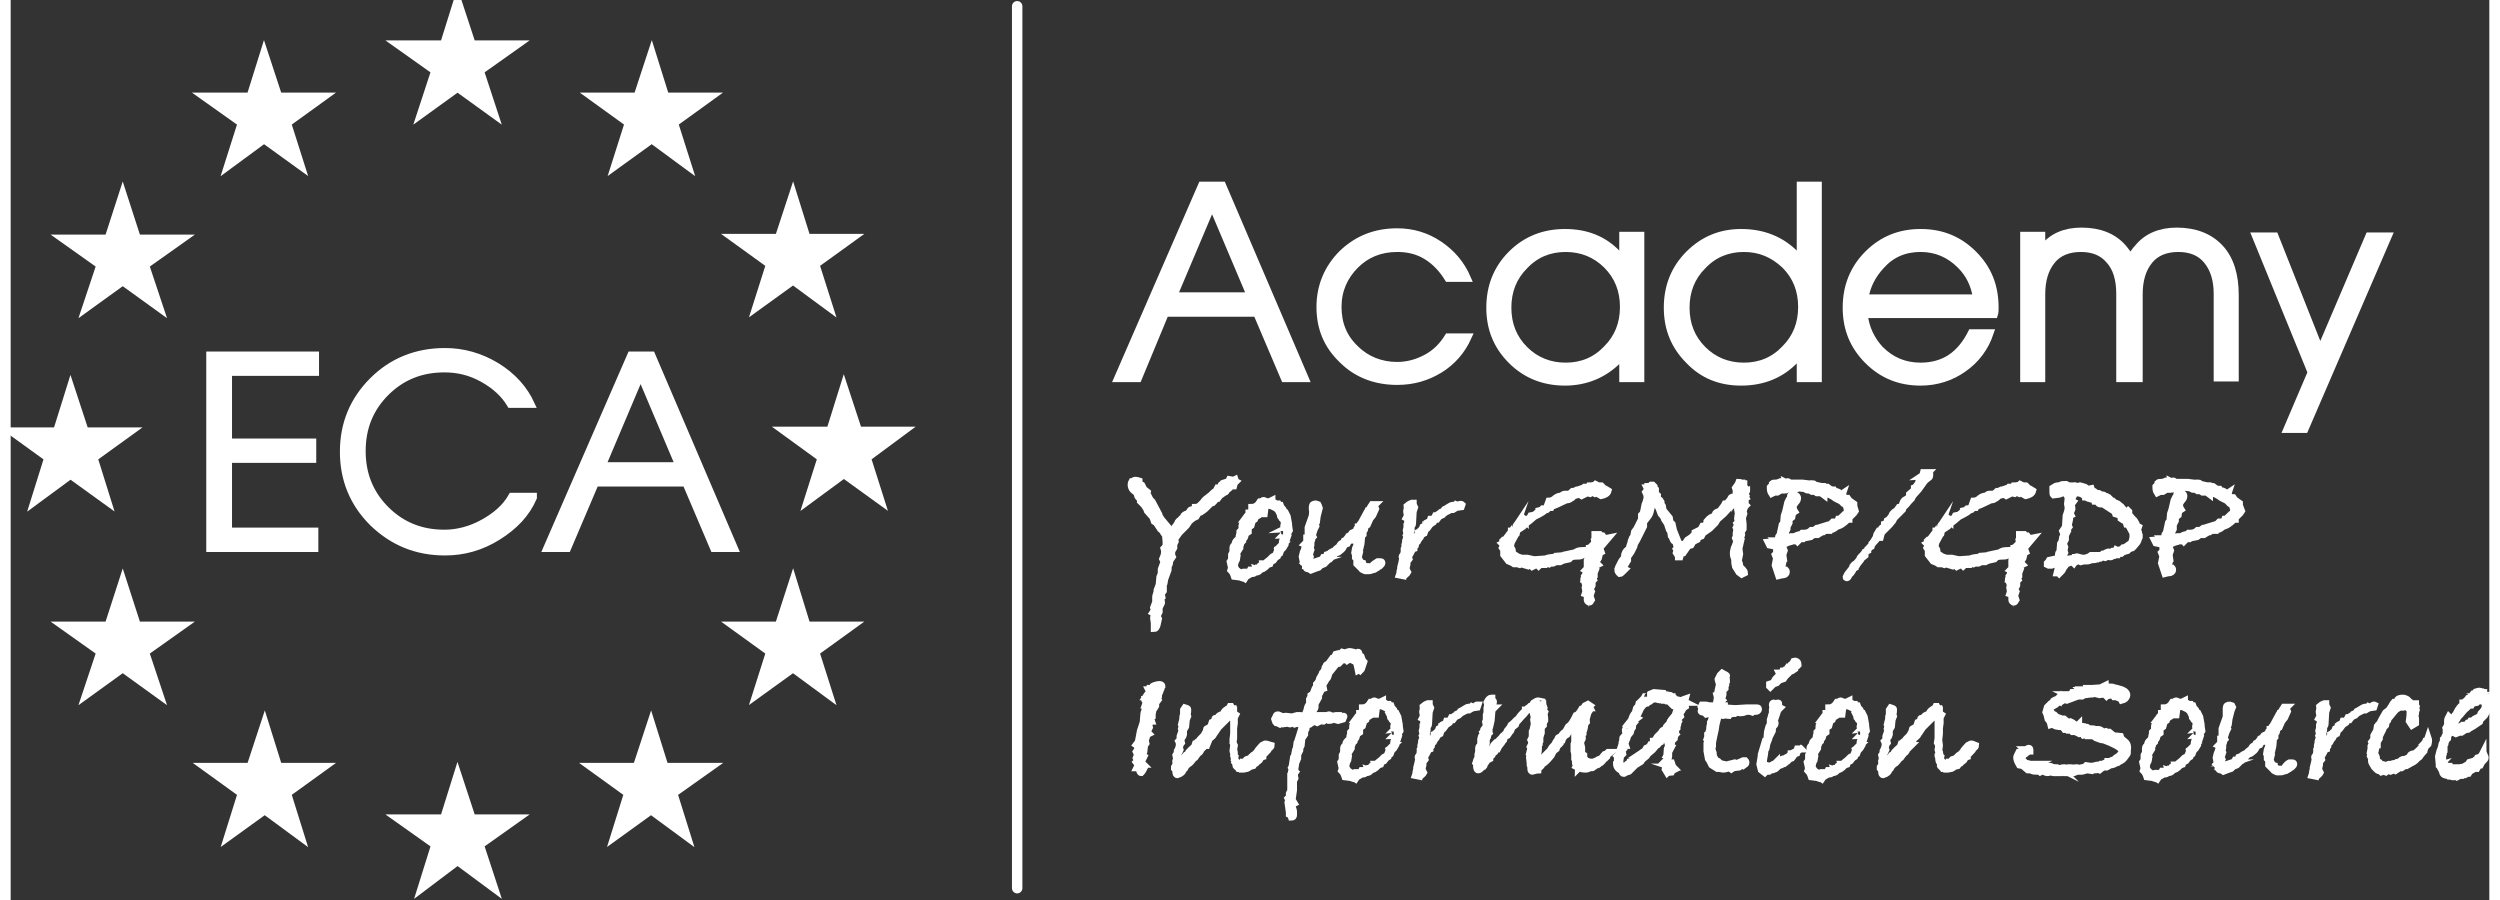 <?xml version="1.0" encoding="utf-8"?>
<svg xmlns="http://www.w3.org/2000/svg" xmlns:xlink="http://www.w3.org/1999/xlink" version="1.1" id="Ebene_1" x="0px" y="0px" viewBox="0 0 356.1 129.3" style="enable-background:new 0 0 356.1 129.3;" xml:space="preserve" width="150" height="54">
<rect x="0" y="0" width="356.1" height="129.3" fill="#333333" stroke="none"/>
<style type="text/css">
	.st0{fill:#FFFFFF;stroke:#FFFFFF;stroke-width:1.5;stroke-linecap:round;stroke-miterlimit:10;}
	.st1{fill:#FFFFFF;stroke:#FFFFFF;stroke-miterlimit:10;}
</style>
<line class="st0" x1="144.6" y1="0.9" x2="144.6" y2="127.6"/>
<g>
	<path class="st1" d="M171.1,26.6h1.5h1.5l11.9,27.8h-1.5h-1.5l-4-9.4h-13.1l-3.9,9.4h-1.5h-1.5L171.1,26.6z M167.1,42.5h11l-5.5-13   h0L167.1,42.5z"/>
	<path class="st1" d="M209.4,48.4c-0.9,2-2.3,3.6-4.1,4.7c-1.8,1.1-3.8,1.7-6.1,1.7c-3.1,0-5.8-1-7.9-3.1c-2.2-2.1-3.2-4.6-3.2-7.6   c0-3,1.1-5.6,3.2-7.7c2.2-2.1,4.8-3.1,7.9-3.1c2.2,0,4.2,0.6,6,1.8c1.8,1.2,3.2,2.8,4.1,4.9h-2.8c-0.8-1.3-1.8-2.4-3.1-3.2   c-1.3-0.8-2.7-1.1-4.2-1.1c-2.4,0-4.4,0.8-6,2.4c-1.6,1.6-2.5,3.6-2.5,6s0.8,4.4,2.5,6c1.6,1.6,3.7,2.4,6,2.4   c1.5,0,2.9-0.4,4.2-1.1c1.3-0.7,2.3-1.7,3.1-3H209.4z"/>
	<path class="st1" d="M223.3,54.9c-3,0-5.6-1-7.7-3.1c-2.1-2.1-3.1-4.6-3.1-7.6c0-3,1-5.6,3.1-7.7c2.1-2.1,4.7-3.1,7.7-3.1   c3.1,0,5.6,1,7.6,3.1l0.7,0.8v-3.5h2.6v20.6h-1.3h-1.3V51c-0.2,0.3-0.4,0.5-0.7,0.8C228.9,53.8,226.3,54.9,223.3,54.9z M223.4,35.7   c-2.3,0-4.3,0.8-5.9,2.5c-1.6,1.6-2.4,3.6-2.4,6c0,2.4,0.8,4.4,2.4,6c1.6,1.6,3.6,2.4,5.9,2.4c2.3,0,4.3-0.8,5.9-2.5   c1.6-1.6,2.4-3.6,2.4-6c0-2.4-0.8-4.4-2.4-6C227.7,36.5,225.7,35.7,223.4,35.7z"/>
	<path class="st1" d="M248.6,54.9c-3,0-5.5-1-7.5-3.1c-2.1-2.1-3.1-4.6-3.1-7.6c0-3,1-5.6,3.1-7.7c2.1-2.1,4.6-3.1,7.5-3.1   c3.1,0,5.7,1,7.8,3.1l0.7,0.8V26.6h1.3h1.3v27.8h-1.3h-1.3v-3.5l-0.7,0.8C254.4,53.8,251.8,54.9,248.6,54.9z M249,35.7   c-2.3,0-4.3,0.8-5.9,2.5c-1.6,1.6-2.4,3.6-2.4,6c0,2.4,0.8,4.4,2.4,6c1.6,1.6,3.6,2.4,5.9,2.4c2.3,0,4.3-0.8,5.9-2.5   c1.6-1.6,2.4-3.6,2.4-6c0-2.4-0.8-4.4-2.4-6C253.2,36.5,251.3,35.7,249,35.7z"/>
	<path class="st1" d="M274.4,54.9c-3,0-5.5-1-7.6-3.1c-2.1-2.1-3.1-4.6-3.1-7.6c0-3,1-5.6,3.1-7.7c2.1-2.1,4.6-3.1,7.6-3.1   c3,0,5.5,1,7.6,3.1c2.1,2.1,3.1,4.6,3.1,7.7c0,0.3,0,0.7-0.1,1h-18.7c0.2,1.9,1,3.6,2.3,5c1.6,1.6,3.5,2.4,5.8,2.4   c1.6,0,3.1-0.4,4.3-1.2c1.2-0.8,2.2-2,3-3.6h2.7c-0.7,2.1-2,3.9-3.9,5.2C278.8,54.2,276.7,54.9,274.4,54.9z M282.4,42.7   c-0.3-1.8-1-3.3-2.3-4.6c-1.6-1.6-3.5-2.4-5.7-2.4c-2.3,0-4.2,0.8-5.7,2.5c-1.2,1.3-2,2.8-2.3,4.6H282.4z"/>
	<path class="st1" d="M289.2,33.8h1.3h1.3v2.1l0.2-0.3c1.3-1.6,3.1-2.4,5.5-2.4c2.6,0,4.6,0.8,6,2.4c0.4,0.5,0.8,1,1.1,1.5   c0.3-0.6,0.6-1.1,1-1.5c1.3-1.6,3.2-2.4,5.6-2.4c2.6,0,4.7,0.8,6.2,2.4c1.5,1.6,2.2,3.9,2.2,6.8v11.9h-1.3h-1.3V42.2   c0-2-0.5-3.6-1.5-4.8c-1-1.2-2.4-1.7-4.1-1.7c-1.8,0-3.2,0.6-4.1,1.7c-1,1.2-1.5,2.8-1.5,4.9v12.1h-1.3H303V42.2   c0-2.1-0.5-3.7-1.5-4.8c-1-1.2-2.4-1.7-4.1-1.7c-1.8,0-3.2,0.6-4.1,1.7c-1,1.2-1.5,2.8-1.5,4.9v12.1h-1.3h-1.3V33.8z"/>
	<path class="st1" d="M329.6,61.7h-1.3H327l3.5-8.2v0l-8-19.6h1.4h1.4l6.5,16.4h0l7-16.4h1.4h1.4L329.6,61.7z"/>
</g>
<g>
	<path class="st1" d="M176,69.2l-0.2,0.2l-0.1,0.4c-0.3,0-0.5,0.1-0.6,0.3c-0.1,0.1-0.3,0.2-0.4,0.3c-0.1,0.2-0.1,0.3-0.3,0.3   l-0.7,0.5l-0.3,0.4h-0.2c-0.2,0.3-0.4,0.5-0.5,0.6c-0.3,0.1-0.5,0.2-0.5,0.3l-0.6,0.6l-0.4,0.3c-0.1,0.1-0.3,0.2-0.6,0.3l-0.3,0.5   l-0.4,0.2c-0.1,0.1-0.3,0.2-0.6,0.5l-0.4,0.6l-1,1c-0.3,0.4-0.5,0.7-0.7,1l0.1,0.3l-0.2,0.4l0,0.5l-0.3,0.5l0,0.6l0.1,0.2   c-0.2,0.3-0.4,0.5-0.4,0.8c0,0.2-0.1,0.4-0.2,0.5c0,0.4,0,0.7-0.1,0.8l-0.4,1.1l-0.1,0.6l-0.1,0.2l0,0.9l-0.3,0.4l0.1,0.5l-0.2,0.2   c0.1,0.3,0.2,0.6,0.1,0.7c-0.2,0.4-0.3,0.6-0.3,0.6l0,0.6l-0.3,0.6l0.2,0.4l-0.2,0.9c-0.1,0.3-0.2,0.5-0.4,0.5l0-0.8l-0.1-0.7   l0.1-0.7l-0.2-0.1l0.2-0.3l-0.1-0.4l0.3-0.8l0-0.8l0.2-0.7l0-0.2L165,84l0.1-1.1l0.2-0.5l0-0.6l0.4-1.1l-0.2-0.4l0.2-0.5   c0.1-0.4,0.1-0.7,0-1c0.2-0.2,0.3-0.4,0.3-0.6c0-0.1,0-0.6-0.1-1.4c-0.2-0.1-0.3-0.3-0.4-0.6c-0.1,0-0.2-0.1-0.3-0.2l-0.6-0.9   l-0.3-0.2l-0.2-0.6l-0.8-0.9l-0.1-0.3l-0.4-0.6l-0.5-0.5l0-0.3l-0.2-0.2c-0.1-0.1-0.2-0.2-0.2-0.3l-0.1-0.4c0-0.1-0.1-0.2-0.3-0.2   c-0.4-0.3-0.6-0.7-0.5-1.2l0.1-0.2h0.2c0-0.1,0.1-0.2,0.2-0.2c0.1,0,0.3,0,0.6,0.1l0,0.4l0.4,0.2l0.3,0.6l0.5,0.4l-0.1,0.5   c0,0.1,0.1,0.2,0.3,0.2l0.2,0.4l0.3,0.3l0.9,1.7l-0.1,0.2l0.2,0.1l0.3,0.5l1,1.2c0.1,0.1,0.1,0.2,0.2,0.3c0.1,0.1,0.1,0.2,0.2,0.2   c0,0,0.1-0.1,0.2-0.2c0.2-0.1,0.4-0.4,0.7-0.8c0.1-0.3,0.2-0.4,0.2-0.4h0.2c0.1,0,0.1,0,0.1-0.1l0-0.1c0-0.1,0.1-0.2,0.4-0.4l0-0.1   c0-0.1,0.2-0.3,0.6-0.4l0.3-0.3l0,0c0-0.2,0.2-0.3,0.6-0.3c0.1-0.1,0.2-0.1,0.2-0.2c0-0.1,0-0.1,0-0.1c0.3,0,0.4-0.1,0.6-0.2   l0.5-0.5c0.2-0.3,0.4-0.5,0.7-0.7c0.2-0.2,0.4-0.3,0.4-0.3h0l0.3-0.3c0.1-0.1,0.2-0.2,0.5-0.4l0.2-0.4c0,0,0.1,0,0.2,0   c0.1,0,0.2-0.1,0.3-0.4l0,0c0-0.1,0.1-0.1,0.4-0.2l0-0.1l0.3-0.1h0.3l0.2-0.4l0.6,0.1l0.2-0.1l0.1,0.3L176,69.2z"/>
	<path class="st1" d="M183.7,76.2l-0.3,0.5l0.1,0.2l-0.2,0.6c0,0.1-0.1,0.2-0.2,0.4l0,0.3l-0.3,0.5l-0.2,0.2   c-0.1,0.1-0.2,0.3-0.3,0.6l-0.2,0.1l-0.1,0.3l-0.3,0.2l-0.3,0.4l-0.4,0.2l-0.1,0.3l-0.3,0.1c-0.2,0.2-0.3,0.3-0.4,0.4   c-0.1,0.1-0.2,0.1-0.3,0.2c-0.2,0.1-0.3,0.1-0.4,0.1c-0.1,0.3-0.3,0.4-0.7,0.4c-0.1,0.1-0.2,0.2-0.4,0.2c0,0-0.1,0-0.2,0   c-0.3,0.2-0.5,0.3-0.7,0.4l-0.2,0.3l-0.3-0.2l-0.1,0.1l-0.3-0.1l-0.8-0.1c-0.1-0.3-0.2-0.6-0.5-0.9l0.1-0.3l-0.2-0.9l0.2-0.3l0-0.7   l0.2-0.4c0,0,0-0.1,0-0.3c0-0.2,0-0.3,0-0.3c0-0.2,0.1-0.3,0.3-0.4l0-0.1c0-0.2,0.1-0.4,0.2-0.5h0.1c0.1-0.1,0.2-0.3,0.3-0.5l0-0.2   l0.1-0.4l0-0.2c0.2-0.2,0.3-0.3,0.3-0.5l0-0.4c0-0.1,0.1-0.2,0.1-0.3c0.3-0.1,0.4-0.2,0.4-0.4c0-0.1,0-0.2-0.1-0.2l0.3-0.4   c0-0.1,0.1-0.1,0.2-0.2c0.1,0,0.1-0.1,0.1-0.1l0-0.2c0.3,0,0.4-0.2,0.4-0.4c0-0.1,0-0.3,0-0.4c0.5,0,0.9-0.3,1.2-0.8h0.2   c0.1-0.1,0.2-0.2,0.3-0.2c0,0,0.1,0,0.2,0.1c0.1,0,0.3,0.1,0.6,0.1l0.4-0.2l0,0.2c0.2,0,0.3,0.1,0.6,0.3h0.3   c0.1,0.2,0.1,0.2,0.2,0.2l0.1,0c0.1,0.3,0.3,0.5,0.4,0.6l0.1,0.3l0.2,0.1l0.3,0.6l0.2,1.1l0,0.2L183.7,76.2z M182.8,76.9   c0.1-0.1,0.2-0.2,0.2-0.3c0-0.1,0-0.1-0.1-0.2c0-0.1-0.1-0.1-0.1-0.1h0.1c0-0.1,0-0.2-0.1-0.2L183,76l-0.1-0.4L183,75l-0.2-0.4   c-0.2-0.1-0.2-0.2-0.2-0.2l0-0.1c0-0.1,0-0.1-0.1-0.1c-0.1,0-0.1-0.1-0.1-0.1l0,0c0,0,0.1-0.1,0.2-0.3l-0.1-0.1l-0.2,0l-0.1-0.2   l0.1-0.1l-0.3-0.2l-0.2-0.2l-0.6-0.3l-0.3-0.1c-0.5,0-0.7,0.1-0.7,0.4l-0.1,0.8l-0.5,0l-0.8,0.5l-0.1,0.3l-0.3,0.2l-0.2,0.7   l-0.3,0.2c-0.1,0-0.1,0.1-0.1,0.3c0,0.2,0,0.3,0,0.4l-0.3,0.2c-0.1,0-0.1,0.2-0.2,0.5c0,0.1-0.1,0.2-0.3,0.4l0,0.2l-0.3,0.3l0,0.2   l-0.1,0.2l0,0.3l-0.5,0.8l0.1,0.3l-0.1,0.6l-0.2,0.4l-0.1,0.6l0.3,0.5c0,0.1,0.2,0.1,0.4,0.3l0,0.1l0.2,0l0.1,0l0.3-0.1l0.6,0   l0.3-0.1l0.1-0.2l0.2,0c0.2,0,0.4-0.1,0.4-0.2l0.3,0.1l0.1-0.2l0.2,0l0.2-0.3c0.2-0.1,0.3-0.2,0.3-0.3h0.4l0.2-0.2l0.5-0.4l0.2-0.2   c0.1-0.1,0.2-0.2,0.2-0.2l0.4-0.2c0.1-0.2,0.2-0.4,0.3-0.7l0-0.2l0.4-0.2l0-0.1c0.1-0.1,0.2-0.2,0.3-0.3h-0.1   c0.1-0.1,0.1-0.2,0.1-0.2c0,0,0-0.1,0-0.2c0-0.1,0-0.1,0-0.1c0-0.1,0.1-0.2,0.1-0.3c0.1-0.1,0.1-0.2,0.1-0.2   C182.9,76.9,182.9,76.9,182.8,76.9z"/>
	<path class="st1" d="M196.4,80.7c0.1,0,0.2,0,0.4,0c0.2,0,0.2,0.1,0.2,0.2c0,0.1-0.1,0.2-0.3,0.4l-0.2,0.1l-0.1,0.1   c0,0-0.2,0.1-0.5,0.3l-0.4,0.1c-0.1,0.1-0.4,0.1-0.8,0.1c0,0-0.2,0-0.3-0.1c-0.2-0.1-0.3-0.1-0.3-0.2l-0.7-0.7l0-0.7l-0.2-0.2   l0-0.1c0-0.2,0-0.4-0.1-0.6l0.1-0.6c0.1-0.3,0.2-0.4,0.2-0.5c0-0.2,0-0.4,0-0.5l0.3-1.1l-0.3,0.1l-0.2,0.3l-0.3,0.2   c-0.1,0-0.2,0.1-0.3,0.3l-0.2,0c-0.2,0.2-0.3,0.3-0.4,0.5c-0.3,0.1-0.4,0.2-0.5,0.4c-0.1,0.2-0.2,0.4-0.5,0.6   c-0.2,0.2-0.4,0.3-0.5,0.3c-0.1,0-0.2,0.1-0.2,0.1l-0.8,0.8h-0.1l-0.7,0.7l-0.5,0.2l-0.3,0.3c-0.3,0.1-0.6,0.2-1.1,0.4l-0.3-0.2   c0,0-0.1,0-0.2,0c-0.1,0-0.1,0-0.1-0.1c0-0.1,0-0.1,0-0.1l-0.2-0.1c0-0.1,0.1-0.2,0.1-0.2l-0.3-0.3l0.2-0.2h-0.3l-0.1-0.5l0.2-0.1   l-0.2-0.3c0.1-0.4,0.1-0.6,0.2-0.6l0.1-0.4c0-0.1,0.1-0.3,0.2-0.5l-0.2-0.1c0.2-0.2,0.3-0.3,0.3-0.5c0-0.1,0-0.2,0-0.4   c0.1,0,0.2-0.2,0.2-0.4c0-0.1,0-0.2,0-0.3l0-0.8l0.6-1.7c0-0.3,0.1-0.6,0-0.9l0-0.4c0-0.3,0.2-0.4,0.5-0.4l0.3,0.1l0.1,0.2L188,73   l-0.3,1.2l-0.1,0.8l-0.2,0.4l0.1,0.2l-0.2,0.4l-0.1,0.3c-0.1,0-0.1,0.1-0.1,0.1c0,0.1,0,0.1,0,0.2c0,0.1-0.1,0.2-0.1,0.3l0.1,0.2   l-0.3,0.3l0.1,0.2l-0.1,0.3l0,0.4l-0.1,0.5l0.1,0.2l-0.2,0.6c0,0.1,0,0.2,0.1,0.4l-0.1,0.3l0.1,0.3c0.1,0.1,0.3,0.2,0.4,0.5   c0.2,0,0.3-0.1,0.5-0.2c0.2-0.1,0.3-0.3,0.6-0.4c0,0,0,0-0.1,0c0.3-0.1,0.4-0.2,0.5-0.4c0.2,0,0.3-0.1,0.4-0.1l0.1-0.3l0.3-0.1   c0.2-0.2,0.5-0.4,0.9-0.5l0.1-0.2l0.5-0.4c0.1-0.3,0.3-0.5,0.6-0.5l0.1-0.3l0.2-0.1l0.4-0.5h0.1l0-0.1l0.2-0.1l0.2-0.3   c0.2-0.1,0.4-0.2,0.6-0.3l0.1-0.3l0.2-0.1l0-0.2l0.1,0c0.1-0.4,0.3-0.6,0.5-0.6l-0.1-0.1l0.7-1.3h0.1l0.1-0.3h0   c0.1,0,0.2-0.3,0.6-0.9l0.4,0l-0.1,0.1l0.2,0.5l-0.4,0.9l-0.4,0.5l-0.4,0.9l-0.3,0.2l-0.1,0.5l-0.2,0.3l0,0.4l-0.2,0.2l-0.1,1.1   l-0.3,1.3l0,0.1l-0.1,0.2h0.1l-0.1,0.4c0.2,0.4,0.3,0.6,0.3,0.7l0.3,0.1l0,0.2c0.2,0.1,0.4,0.2,0.5,0.3l0.3,0l0.2,0.1l0.4-0.2   C195.9,81,196.1,80.9,196.4,80.7z"/>
	<path class="st1" d="M208.5,72.5l-0.1,0.3l-0.7,0.1l-0.5,0.3l-0.3,0l-0.4,0.2l-0.4,0.2c-0.2,0.2-0.4,0.3-0.5,0.3l0,0.1l-0.4,0.2   l-0.3,0.4h-0.3l-0.2,0.4l-0.3,0.2c-0.1,0.1-0.2,0.1-0.3,0.3l-0.3,0.4c-0.2,0.1-0.3,0.3-0.4,0.6l-0.1,0l-0.1,0.2l-0.2,0.1l-0.2,0.4   c-0.2,0.2-0.3,0.4-0.4,0.6l-0.2,0.1l-0.1,0.5c-0.1,0.1-0.1,0.1-0.2,0.3l0,0.1l-0.3,0.1l0,0.2c-0.1,0.2-0.2,0.4-0.5,0.9l0.1,0.3   l-0.3,0.4c0,0.2,0,0.3,0,0.4l-0.1,0.4l0,0.4c0,0,0,0.1,0.1,0.1l0.1,0.2c-0.1,0.2-0.3,0.3-0.4,0.4l-0.3-0.1l0,0.2l-0.5-0.1l0.1-0.3   l0-0.2l0.1-0.4l0-0.2l0.2-0.8l0.1-0.6c-0.1,0-0.1-0.1-0.1-0.1c0-0.1,0.1-0.2,0.2-0.3l0.1-0.4c0-0.2,0-0.3,0-0.4l0.1-0.1l0-0.5   l0.1-0.4l0-0.2l0.2-0.6l-0.1-0.2l0.1-0.2l-0.1-0.5l0.1-0.4c0-0.1,0-0.2,0-0.4l0.1-0.1l0-0.8l-0.2-0.1l0.2-0.4   c-0.1-0.2-0.2-0.5-0.1-0.8l0.1-0.3c-0.1-0.1-0.1-0.2-0.1-0.2c0.1-0.1,0.4-0.3,0.7-0.4l0.2,0c0,0.2,0.1,0.4,0.2,0.6l-0.2,0.6   l-0.1,1.8c0,0.1-0.1,0.2-0.2,0.3l0,0.5l-0.1,0.4l0,0.4L201,77l0.1,0.4l-0.1,0.1l0,0.6l0.2,0l0.2-0.5c0-0.1,0.1-0.2,0.4-0.4   c0.2-0.2,0.4-0.4,0.4-0.6l0-0.1l0.2-0.1c0,0,0,0,0.1-0.1c0-0.1,0.1-0.1,0.1-0.1h0.1l0.2-0.5l0.4-0.2l0-0.1h0.2l0-0.3l0.4-0.2   l0.1-0.3l0.3,0c0.2-0.1,0.3-0.3,0.4-0.5l0.2,0c0-0.1,0.2-0.2,0.5-0.4c0.1,0,0.1,0,0.1-0.1l0.4-0.2l0.1-0.2l0.2-0.1   c0.5-0.3,0.8-0.5,0.9-0.5h0.1c0.1,0,0.3,0,0.4-0.1l0.2,0.1c0.1-0.1,0.2-0.1,0.3-0.1C208.4,72.4,208.5,72.5,208.5,72.5z"/>
	<path class="st1" d="M229.5,77.3l-1.1,1.3c-0.1,0.1-0.1,0.1-0.1,0.2c0,0,0.1,0.2,0.2,0.5l-0.2,0.1l-0.2,0.8l-0.4,0.6l0.3,0.3   l-0.4,0.2l-0.1,0.3l0.2,0.2l-0.2,0.5l0,0.5l-0.2,0.3l0.1,0.2l-0.2,0.2l0,0.6l-0.3,0.6l0.2,0.3l-0.2,0.6l0.2,0.6   c-0.1,0.2-0.2,0.3-0.3,0.3c-0.1,0-0.1,0-0.2-0.1c-0.1-0.1-0.1-0.2-0.1-0.2l0-0.8l-0.3-0.1l0.1-0.3l-0.1-0.6l0.1-0.4l-0.1-0.2   l0.1-0.3l-0.2-0.1l0.1-0.2h-0.2c0-0.1,0.1-0.1,0.1-0.1c0,0,0.1,0,0.1,0.1l-0.1-0.4l0.2-0.3l0-0.3l0.2-0.2l-0.2-0.1   c0.1-0.1,0.2-0.3,0.2-0.4l0-1l0.2-0.5l-0.1-0.1c-0.1,0-0.1-0.1,0-0.3c0-0.1-0.1-0.2-0.1-0.4l-0.3,0.2c-0.2,0.2-0.3,0.3-0.5,0.4   c-0.2,0.1-0.5,0.1-0.8,0.1c-0.4,0-0.7,0.1-0.8,0.2l-0.2,0.2l-0.9,0.2l-0.4,0.2h-0.6l-0.4,0.2l-0.5,0L221,81l-0.3-0.1l-0.2,0.2   c-0.1,0-0.2,0-0.3,0c-0.1,0-0.2,0-0.3,0c-0.1,0-0.3,0.1-0.4,0.2c-0.1-0.1-0.1-0.1-0.2-0.1c-0.1,0-0.1,0-0.1,0l-0.1,0l-0.1,0   l-0.4,0.2l-0.3-0.3l-0.3,0.2L217,81l-0.2,0.1l-0.3-0.1H216l-0.3-0.2l-0.5-0.2l-0.7-0.9l0-0.7l-0.2-0.3l0.2-0.4l-0.2-0.2l0.2-0.1   l-0.1-0.3l0.1-0.1l0.3,0l0.1-0.3l0.3-0.4l0,0.1c0.2-0.2,0.4-0.4,0.4-0.6l0-0.1c0.3,0,0.6-0.3,0.8-0.9l-0.2,0.3   c0.2-0.4,0.4-0.6,0.6-0.6h0l-0.1,0.2c0.2-0.1,0.2-0.2,0.3-0.3l0-0.1l0.3,0l-0.1,0.1l0.2,0l0.1-0.3l0.1,0.1l0-0.2h0.3l0.2-0.1   c0.1,0,0.2-0.2,0.3-0.4l0.5-0.1c0.4-0.3,0.6-0.5,0.6-0.6l0.4-0.1l0.2-0.2l0.5,0L221,72c0.3,0,0.5-0.1,0.8-0.3l0.1-0.1l0,0l0.3-0.2   l0,0c0.2-0.1,0.3-0.1,0.3-0.1c0,0,0.1,0,0.2,0.1c0.2-0.3,0.4-0.4,0.6-0.4h0.5c0.1,0,0.3-0.1,0.6-0.4l0.2,0l0.4-0.2l0.2,0   c0.1-0.1,0.3-0.1,0.5-0.2c0.2,0,0.3-0.1,0.3-0.1l0.1-0.1l0.1,0l0.5,0l0.1-0.2l0.3,0l0.5-0.1l0.1-0.1l0.4,0.2h0.4l0.4,0.4   c0.1,0,0.3,0.1,0.6,0.3c-0.1,0.4-0.5,0.6-1,0.7l-0.7-0.4l-0.2,0.1l-0.4-0.2l-0.3,0.2l-0.4-0.1l-0.8,0.4l-0.3-0.2   c-0.5,0.1-0.8,0.2-0.9,0.3c-0.1,0.1-0.2,0.1-0.2,0.2c-0.3,0.2-0.5,0.3-0.6,0.3c-0.1,0-0.1,0-0.2,0c-1.2,0.6-1.9,0.9-2.1,0.9   l-0.1,0.2H221l-0.3,0.3l-0.3,0.1c-0.2,0.2-0.5,0.4-0.9,0.6c-0.4,0.2-0.6,0.3-0.6,0.3l-0.7,0.6l-0.4,0.3l-0.5,0.5l-0.9,0.6l-0.1,0.5   l-0.1,0.1l-0.6,1.1l-0.1,0.4c0,0.2,0,0.4,0.1,0.5c0.1,0.1,0.2,0.3,0.1,0.4c0,0.1,0,0.1,0,0.1l0.2,0.3l0.6,0.4l0.6,0.2l0.8,0   l0.9,0.2l0.1,0l0.2,0l1.4-0.1c0.4-0.2,1-0.2,1.7-0.3l0-0.1l1.2-0.1l0-0.1l1.4-0.3c0.2-0.2,0.5-0.3,1-0.3c0.5,0,0.8-0.1,1-0.1l0-0.2   h0.1l0-0.1l0.4-0.1l-0.1-0.2l0.3-0.3l0.1-0.4c-0.1,0-0.1-0.1-0.1-0.1c0.1-0.1,0.1-0.2,0.1-0.4s0-0.3,0-0.4l0.7,0l0.2,0.2h0.2   l0.3,0.4L229.5,77.3z"/>
	<path class="st1" d="M249.1,82.3c0,0-0.2,0.1-0.4,0.2l-0.4-0.3l-0.5-0.8l-0.1-0.5c0-0.3,0-0.6-0.1-0.8c-0.1-0.2-0.2-0.6,0-1.3   c0-0.1,0.1-0.2,0.1-0.2c0-0.1,0.1-0.3,0.3-0.8l-0.2-0.5l0.1-0.2l0-0.5L248,76l-0.1-0.2l0.2-0.4l-0.1-0.2l0.2-0.2l-0.1-0.5l0.1-0.8   l-0.1-0.5c0-0.2,0-0.4,0.1-0.5c0-0.1-0.1-0.3-0.4-0.5l-0.4,0.4l-0.3,0.1l-1,1.1l-0.9,0.8l-0.3,0.5l-0.8,0.8l-1,0.7l-0.2,0.4   l-0.5,0.2l-0.1,0.3l-0.6,0.3l-0.3,0.5l-0.4,0.1l-0.7,1c-0.2,0-0.4,0.2-0.5,0.6c-0.1,0-0.1,0-0.2,0c0-0.1-0.1-0.3-0.3-0.6l0.1-0.3   l-0.1-0.2l0.2-0.2l-0.1-0.2c0,0-0.1-0.2-0.1-0.5l-0.3-0.3c-0.1,0-0.1-0.1-0.2-0.3c-0.1-0.2-0.1-0.3-0.2-0.4c0-0.1-0.1-0.3-0.1-0.6   l-0.2-0.3l-0.3-0.9l-0.4-0.6l-0.1-0.3l-0.4-0.5l-0.3-0.8c-0.2-0.4-0.4-0.6-0.5-0.6c-0.1,0-0.2,0-0.3,0.1c-0.1,0-0.2,0.1-0.2,0.1h0   l-0.1,0.3c-0.1,0.5-0.2,0.9-0.4,1.2l-0.7,0.9l0,0.6l-0.2,0.4l-0.8,1.6l-0.3,0.5l-0.1,0.4l-0.4,0.8l-0.5,0.7l0,0.5l-0.6,1   c0,0.1,0,0.2,0.2,0.3c-0.4,0.4-0.6,0.6-0.7,0.6c0,0-0.1-0.1-0.2-0.2c-0.1-0.1-0.1-0.3-0.1-0.4c0,0,0.1-0.1,0.1-0.3   c0.1-0.2,0.2-0.4,0.3-0.6c0.1-0.2,0.2-0.4,0.3-0.5c0.1-0.1,0.2-0.2,0.2-0.2l0.1-0.6c0.1-0.3,0.3-0.6,0.6-0.7l0.1-0.4l0.2-0.6   c0,0,0-0.1,0-0.1c0-0.1,0.1-0.2,0.2-0.5c0.1-0.1,0.2-0.3,0.2-0.4l0.1-0.5l0.3-0.4l0.7-1.4l0-0.6l0.2-0.2l0.1-0.3l0.2-1   c0.2-0.4,0.2-0.7,0.3-0.9c0-0.2,0-0.5-0.2-0.9l0.3-0.4l-0.1-0.2c0.1,0,0.1-0.1,0.1-0.2c0.2,0,0.4-0.1,0.5-0.2l0.2,0l0.2,0.2l0,0.2   l0.2,0.2l0,0.6l0.2,0.2l0,0.3h0.1c0,0.1-0.1,0.1-0.1,0.2c0,0.1,0.1,0.2,0.3,0.2c0.1,0,0.2,0.1,0.3,0.3l0,0.3l0.2,0.3l0.1,0.6   l0.9,1.1l0.1,0.6l0.3,0.3l0.2,0.9l0.6,1.5c0.1,0.3,0.3,0.5,0.5,0.8l0.1-0.3h0.4l0.4-0.6l0.6-0.4c0.1-0.1,0.3-0.3,0.5-0.5l0-0.2   c0.2-0.1,0.4-0.2,0.6-0.3c0.2-0.1,0.3-0.2,0.3-0.2c0,0,0,0,0,0c0-0.1,0.1-0.2,0.2-0.4h0.2l0.3-0.3c0,0.1,0.1,0.1,0.1,0.1   c0,0,0,0,0-0.1c0,0,0-0.2,0-0.4c0.4-0.5,0.8-0.7,1.1-0.7l0.1-0.3c0-0.2,0.2-0.3,0.5-0.4l0.1,0l0.1-0.1l0.6-0.8l0.1-0.2h0.2   c0.3-0.3,0.5-0.5,0.7-0.9c0.1-0.1,0.2-0.1,0.4-0.1c0.1,0,0.1,0,0.1,0.1l0.2-0.4l0-0.7l-0.1-0.3c0.2-0.3,0.4-0.5,0.5-0.8   c0.2,0,0.3,0.1,0.4,0.1c0,0.1,0.1,0.1,0.3,0.1l0,0.4c0.2,0.2,0.3,0.4,0.4,0.4c0,0,0,0.1,0,0.2l-0.1,0.2l-0.1,0.6l0.1,0.2l-0.2,0.1   l0.1,0l-0.1,0.3l0.1,0.1l0,0.5l0.1,0.1l-0.3,0.3l0.1,0l-0.2,0.5l0.1,0.4l-0.2,0.6l0.1,0.9c0,0.2,0,0.4,0,0.7   c-0.1,0.2-0.2,0.3-0.4,0.4l0.1,0.3c0.1,0,0.1,0.1,0.1,0.1s0,0.1-0.1,0.2c-0.1,0.1-0.1,0.2-0.2,0.3l0.2,0.2l-0.3,1.3l0.1,0.8l-0.2,1   l0.1,0.2c0.1,0.2,0.1,0.4,0.1,0.5c0,0.1,0.1,0.2,0.3,0.4C249,82,249.1,82.2,249.1,82.3z"/>
	<path class="st1" d="M265,73.4l-0.2,0.3c-0.1,0.1-0.2,0.2-0.3,0.3l-0.4,0.4l0,0.2c-0.2,0-0.3,0.1-0.5,0.3c-0.1,0.1-0.2,0.2-0.3,0.2   c-0.2,0.3-0.6,0.4-1.1,0.6c-0.2,0.3-0.6,0.4-0.9,0.4h-0.1l0,0.1h-0.5l-0.3,0.2l-0.3,0c0,0.1-0.1,0.2-0.2,0.2l-0.3,0.2H259l-0.4,0.3   l-1,0.2l-0.1,0.1l-0.5,0c0,0.1-0.1,0.2-0.3,0.4c-0.1-0.1-0.3-0.1-0.7-0.1l-0.2,0.1l-0.4,0.1c-0.2,0.1-0.4,0.2-0.6,0.2l-0.2,0.5   l0.2,0.5l-0.2,0.6l0.1,0.7l-0.2,0.1l0.1,0.3l-0.1,0.5l0,0.2l-0.1,0.4l0.6,0c0.1,0.1,0.1,0.2,0.1,0.3c0,0.2-0.2,0.4-0.6,0.4h-0.1   l-0.4,0.1l-0.2-0.6l-0.3-0.9l0.2-1l-0.2-0.5l0.2-0.2l0-0.5l0.1-0.3l-0.1-0.2l-1-0.2l-0.2-0.4l1.2-0.1l-0.1-0.1c0,0,0.1,0,0.1,0   c0.1,0,0.1,0,0.2,0l0.1-0.6l0.2-0.3l0.3-1.4l0.2-0.2l0.1-1.1l0.2-0.6l0.3-1.3l0.2-0.4l0.2-0.1l0-0.4c0-0.2,0.1-0.2,0.3-0.2   c0.5,0,0.8,0.2,0.7,0.6c0,0.1-0.1,0.3-0.3,0.5c-0.2,0.3-0.3,0.4-0.3,0.6c0,0.1,0,0.4,0.2,0.7l-0.3,0.2l-0.1,0.6l-0.4,0.3l0,0.5   l-0.3,0.6V76l-0.2,0.4l0,0.3l-0.2,0.3c0,0.3,0.1,0.4,0.3,0.5l0.7-0.4h0.5c0.3-0.2,0.6-0.3,0.9-0.3l0.2-0.2c0.1,0,0.2,0,0.3,0   c0.3,0,0.7-0.1,1-0.4l0.4,0l0.4-0.3h0.3l0.1-0.1l1.3-0.4c0.2,0,0.4-0.1,0.4-0.2c0.1-0.1,0.1-0.1,0.2-0.2c0.1,0,0.2,0,0.3,0   c0.2,0,0.4-0.1,0.5-0.4c0.3,0,0.4-0.1,0.4-0.2c0-0.1,0.1-0.1,0.2-0.2l0.1,0.1l0.2-0.4l0.2-0.1l0.2-0.5c-0.1-0.4-0.2-0.7-0.4-1   l-0.2,0L263,72l-0.8-0.4c-0.5-0.4-1.1-0.7-1.7-0.7l0,0.2l-0.4-0.3l-0.6,0l-0.3-0.2h-0.4l-0.3-0.2h-0.3c-0.2,0-0.3-0.1-0.4-0.2   l-0.9-0.1c-0.2,0.1-0.4,0.1-0.8,0.3l-0.5-0.3l-0.4,0.2l-0.2-0.2l-0.5,0.2l0,0.1h-0.2l-0.5,0.3l-0.3,0c-0.1,0-0.3,0.1-0.5,0.2   c-0.2-0.3-0.2-0.6-0.2-0.9l0.3-0.3l0-0.2c0.1-0.1,0.2-0.1,0.5-0.1c0.2,0,0.5-0.1,0.7-0.2c0.2,0,0.3,0.1,0.3,0.1   c0.1,0,0.2,0,0.2-0.1l0.2,0.1c0.1,0,0.2-0.1,0.3-0.1c0.1,0,0.2,0.1,0.2,0.2h1.2l0.7,0l0.8,0.1c0,0.1,0.1,0.1,0.2,0.1   c0.1,0,0.1,0.1,0.1,0.1l0.2-0.2h0.1c0.2,0,0.3,0,0.2,0.1c0,0,0,0.1,0,0.1h0.3c0.4,0.1,0.8,0.2,1,0.2l0,0.1h0.7l0.4,0.3   c0,0,0.2,0.1,0.5,0.1l0.1,0.2h0.1c0.4,0,0.7,0.2,0.8,0.5l0.3-0.2l-0.1,0.3c0.1,0,0.3,0.2,0.5,0.4h0.3l0.2,0.3l0.7,0.5l0,0.3   L265,73.4z"/>
	<path class="st1" d="M275.7,68.1c0,0.1,0,0.2,0,0.3c0,0.1-0.1,0.2-0.4,0.4c-0.3,0.2-0.5,0.5-0.7,0.8l-0.5,0.7l-0.8,0.9l-0.2,0.4   c-0.2,0.2-0.5,0.5-0.8,0.9c0,0-0.1,0.1-0.1,0.1c-0.1,0-0.1,0.1-0.2,0.1c0,0-0.1,0.1-0.1,0.2l-0.1,0.3l-1.2,1.2l-0.2,0.4l-0.5,0.6   l-1.1,1.1l-0.1,0.3l-0.1,0.4l-0.4,0l-0.1,0.2l-0.7,0.8l-0.1,0.3l-0.2,0.1l-0.7,0.9l0,0.3l-0.5,0.4l-0.1,0.2   c-0.3,0.4-0.5,0.6-0.6,0.8l-0.4,0.2l0.1,0.2l-0.3,0.2l0,0.2l-0.2,0.3c-0.1,0.1-0.2,0.2-0.3,0.3c-0.1,0.3-0.2,0.4-0.3,0.4   c-0.1,0-0.1,0-0.1-0.1l0.2-0.4l0.7-0.9c0.1-0.2,0.1-0.4,0.3-0.5c0.1-0.1,0.2-0.1,0.2-0.1l0.5-0.6c0.1-0.3,0.2-0.4,0.3-0.5l0.1,0.1   l0.4-0.7l0.4-0.2l0-0.2c0.4-0.4,0.6-0.6,0.6-0.8l0.1-0.1c0.2-0.3,0.4-0.6,0.5-0.8l0.1-0.4l0.3-0.5h0.2l0.2-0.4l0.4-0.3l0-0.3   l0.3-0.1l0.1-0.4l0.2-0.1l0.4-0.5l0.1-0.2c0-0.1,0.1-0.2,0.3-0.4l0.3-0.2c0.1-0.1,0.2-0.2,0.4-0.5c0.2,0,0.4-0.2,0.5-0.5   c0.1-0.3,0.2-0.5,0.4-0.6c0.3-0.1,0.5-0.3,0.6-0.6c0-0.1,0-0.2,0-0.2l0.7-0.6l0-0.3l0.3-0.1l0-0.2l0.3-0.4l0.1-0.6   c0.2-0.1,0.3-0.2,0.3-0.2c0,0,0-0.1-0.1-0.1l0.3-0.2l0.1-0.4l0.6,0C275.3,68,275.5,68.1,275.7,68.1z"/>
	<path class="st1" d="M290.5,77.3l-1.1,1.3c-0.1,0.1-0.1,0.1-0.1,0.2c0,0,0.1,0.2,0.2,0.5l-0.2,0.1l-0.2,0.8l-0.4,0.6l0.3,0.3   l-0.4,0.2l-0.1,0.3l0.2,0.2l-0.2,0.5l0,0.5l-0.2,0.3l0.1,0.2l-0.2,0.2l0,0.6l-0.3,0.6l0.2,0.3l-0.2,0.6l0.2,0.6   c-0.1,0.2-0.2,0.3-0.3,0.3c-0.1,0-0.1,0-0.2-0.1c-0.1-0.1-0.1-0.2-0.1-0.2l0-0.8l-0.3-0.1l0.1-0.3l-0.1-0.6l0.1-0.4l-0.1-0.2   l0.1-0.3l-0.2-0.1l0.1-0.2h-0.2c0-0.1,0.1-0.1,0.1-0.1c0,0,0.1,0,0.1,0.1l-0.1-0.4l0.2-0.3l0-0.3l0.2-0.2l-0.2-0.1   c0.1-0.1,0.2-0.3,0.2-0.4l0-1l0.2-0.5l0-0.1c-0.1,0-0.1-0.1,0-0.3c0-0.1-0.1-0.2-0.1-0.4l-0.3,0.2c-0.2,0.2-0.3,0.3-0.5,0.4   c-0.2,0.1-0.5,0.1-0.8,0.1c-0.4,0-0.7,0.1-0.8,0.2l-0.2,0.2l-0.9,0.2l-0.4,0.2h-0.6l-0.4,0.2l-0.5,0L282,81l-0.3-0.1l-0.2,0.2   c-0.1,0-0.2,0-0.3,0c-0.1,0-0.2,0-0.3,0c-0.1,0-0.3,0.1-0.4,0.2c-0.1-0.1-0.1-0.1-0.2-0.1c-0.1,0-0.1,0-0.1,0l-0.1,0l-0.1,0   l-0.4,0.2l-0.3-0.3l-0.3,0.2L278,81l-0.2,0.1l-0.3-0.1H277l-0.3-0.2l-0.5-0.2l-0.7-0.9l0-0.7l-0.2-0.3l0.2-0.4l-0.2-0.2l0.2-0.1   l-0.1-0.3l0.1-0.1l0.3,0l0.1-0.3l0.3-0.4l0,0.1c0.2-0.2,0.4-0.4,0.4-0.6l0-0.1c0.3,0,0.6-0.3,0.8-0.9l-0.2,0.3   c0.2-0.4,0.4-0.6,0.6-0.6h0l-0.1,0.2c0.2-0.1,0.2-0.2,0.3-0.3l0-0.1l0.3,0l-0.1,0.1l0.2,0l0.1-0.3l0.1,0.1l0-0.2h0.3l0.2-0.1   c0.1,0,0.2-0.2,0.3-0.4l0.5-0.1c0.4-0.3,0.6-0.5,0.6-0.6l0.4-0.1l0.2-0.2l0.5,0L282,72c0.3,0,0.5-0.1,0.8-0.3l0.1-0.1l0,0l0.3-0.2   l0,0c0.2-0.1,0.3-0.1,0.3-0.1c0,0,0.1,0,0.2,0.1c0.2-0.3,0.4-0.4,0.6-0.4h0.5c0.1,0,0.3-0.1,0.6-0.4l0.2,0l0.4-0.2l0.2,0   c0.1-0.1,0.3-0.1,0.5-0.2c0.2,0,0.3-0.1,0.3-0.1l0.1-0.1l0.1,0l0.5,0l0.1-0.2l0.3,0l0.5-0.1l0.1-0.1l0.4,0.2h0.4l0.4,0.4   c0.1,0,0.3,0.1,0.6,0.3c-0.1,0.4-0.5,0.6-1,0.7l-0.7-0.4l-0.2,0.1l-0.4-0.2l-0.3,0.2l-0.4-0.1l-0.8,0.4l-0.3-0.2   c-0.5,0.1-0.8,0.2-0.9,0.3c-0.1,0.1-0.2,0.1-0.2,0.2c-0.3,0.2-0.5,0.3-0.6,0.3c-0.1,0-0.1,0-0.2,0c-1.2,0.6-1.9,0.9-2.1,0.9   l-0.1,0.2H282l-0.3,0.3l-0.3,0.1c-0.2,0.2-0.5,0.4-0.9,0.6c-0.4,0.2-0.6,0.3-0.6,0.3l-0.7,0.6l-0.4,0.3l-0.5,0.5l-0.9,0.6l-0.1,0.5   l-0.1,0.1l-0.6,1.1l-0.1,0.4c0,0.2,0,0.4,0.1,0.5c0.1,0.1,0.2,0.3,0.1,0.4c0,0.1,0,0.1,0,0.1l0.2,0.3l0.6,0.4l0.6,0.2l0.8,0   l0.9,0.2l0.1,0l0.2,0l1.4-0.1c0.4-0.2,1-0.2,1.7-0.3l0-0.1l1.2-0.1l0-0.1l1.4-0.3c0.2-0.2,0.5-0.3,1-0.3c0.5,0,0.8-0.1,1-0.1l0-0.2   h0.1l0-0.1l0.4-0.1l-0.1-0.2l0.3-0.3l0.1-0.4c-0.1,0-0.1-0.1-0.1-0.1c0.1-0.1,0.1-0.2,0.1-0.4s0-0.3,0-0.4l0.7,0l0.2,0.2h0.2   l0.3,0.4L290.5,77.3z"/>
	<path class="st1" d="M305.8,77.2l-0.1,0.2c0,0.1-0.1,0.2-0.1,0.3l-0.1,0.2l-0.5,0.6l-0.2,0.2l-0.3,0.1c-0.1,0-0.2,0.1-0.4,0.3   c-0.4,0.1-0.7,0.2-0.9,0.4H303l-0.2,0l-0.1,0.2h-0.4l-0.1,0.1l-0.1,0c0,0-0.1,0-0.2,0.1c-0.1,0.1-0.2,0.1-0.3,0.1   c-0.1,0-0.1-0.1-0.2-0.1c-0.1,0-0.3,0.1-0.5,0.2l-0.4-0.1l-0.3,0.2c0,0-0.1,0-0.1,0c-0.1,0-0.2,0-0.3,0.1c-0.2,0-0.3,0.1-0.4,0.1   h-0.2c-0.1,0-0.2,0-0.5,0.1c-0.2,0.1-0.4,0.1-0.6,0.1c-0.1,0-0.2,0-0.3,0l-0.4,0.1l-0.4-0.2l-0.3,0.2l-0.1-0.1l-0.2,0.3l-0.2-0.2   l-0.3,0.1l-0.1-0.2c-0.1,0-0.2,0.1-0.4,0.1l-0.2,0.5l-0.3,0.4l-0.1,0.2c0,0.1-0.2,0.3-0.5,0.6l-0.1-0.1H294l0.1-0.4l0.1-0.6   l-0.3-0.2c-0.1-0.1-0.1-0.1-0.2-0.1l-0.5,0.2h-0.4l-0.2-0.1l0-0.2l0.2-0.2l0.1-0.2l0.9-0.2c0.1,0,0.2,0,0.3,0c0.1,0,0.1,0,0.2-0.1   l0,0l-0.1-0.5c0,0,0-0.1,0-0.1c0-0.1,0-0.1,0.1-0.2c0-0.1,0.1-0.1,0.1-0.1l0.1-1.2l0.2-0.3l0.1-0.6l0.2-0.4l-0.2-0.5l0.4-0.6   l0.1-1.6l0.2-0.6l0.1-0.5l-0.1-0.6l0.1-0.9l-0.2-0.4l0-0.2l-0.6-0.1l-0.5,0.2l-0.8,0.1c-0.1-0.1-0.1-0.2-0.1-0.4c0-0.1,0-0.3,0-0.6   c0.3-0.2,0.5-0.3,0.7-0.3l0.2,0c0,0,0.1,0,0.2-0.1c0.2-0.1,0.5-0.1,0.8-0.1c0.2,0.1,0.3,0.2,0.5,0.2c0.1,0,0.2,0,0.3,0   c0,0.1,0.1,0.1,0.1,0.1c0,0,0.2,0,0.4-0.1l0.3,0.1l0.4-0.1l0.7,0.2l0.4,0.3l0.5-0.1l0.1,0.3l0.3,0.1l0.4,0.3l0.3,0l0.3,0.2l0.2,0   c0.2,0,0.3,0.1,0.4,0.2c0.3,0,0.6,0.2,0.9,0.7h0.2c0.2,0.2,0.4,0.3,0.7,0.4l0.5,0.4l0.5,0.6c0.1,0.1,0.2,0.1,0.3,0.1   c0,0,0.1,0,0.2-0.1l0.1,0.1l0,0.4c0.3,0.4,0.6,0.7,0.8,0.9c0.2,0.3,0.3,0.5,0.3,0.6c0,0.1,0.1,0.2,0.3,0.3l-0.1,0.3   c0,0.2,0,0.3,0.1,0.5c0,0.2,0,0.3,0.1,0.4C305.8,77,305.8,77.1,305.8,77.2L305.8,77.2z M304.9,77.3l0-0.7l-0.7-1.3H304l-0.2-0.6   l-0.3,0l-0.3-0.2l0-0.3c-0.1-0.1-0.4-0.3-0.8-0.4l-0.1-0.3l-1.7-1.1l-0.3,0c-0.1,0-0.3,0-0.4-0.2c-0.1-0.1-0.2-0.2-0.3-0.2   c0,0-0.1,0-0.2,0l-0.1-0.3l-0.4,0c0,0-0.1,0-0.3-0.1c-0.2,0-0.3-0.1-0.4-0.2l-0.1,0c0-0.1,0-0.2-0.2-0.2c-0.3-0.3-0.7-0.4-1.3-0.4   c0,0-0.1,0-0.2,0l0,0.3l-0.2,0.4c0,0-0.1,0.1-0.1,0.2c0,0.1,0,0.3,0.2,0.4l-0.3,0.4c0,0,0,0.1,0.1,0.3c0,0.2,0.1,0.3,0,0.4   c0,0,0,0.1-0.1,0.2c0,0.1-0.1,0.2-0.1,0.2c0,0,0,0.2,0.1,0.4l-0.2,0.1l0,0.5l-0.2,0.9l0.1,0.2l-0.3,0.4l0.1,0.2l-0.3,0.6l0,0.6   l-0.3,0.6l0.2,0.5l-0.1,0.5l0.1,0.3l-0.2,0.4l0.1,0.6l1.5-0.2c0,0,0.1,0,0.1-0.1c0.1,0,0.1-0.1,0.2-0.1c0.1,0,0.2,0,0.4,0.1   c0.2,0,0.3,0.1,0.5,0.1c0.4,0,0.8-0.1,1.2-0.4c0.2,0,0.4,0,0.6,0l0.6,0c0.2,0,0.4-0.1,0.5-0.2c0.2,0,0.3-0.1,0.5-0.2   c0.2-0.1,0.3-0.1,0.3-0.1c0.1,0,0.2,0,0.2,0.1c0.2,0,0.3-0.1,0.4-0.2l0.4,0l0.1-0.2l0.2,0.1l0.3-0.1h0.2l0.3-0.3h0.2l1-0.7   L304.9,77.3z"/>
	<path class="st1" d="M320.5,73.4l-0.2,0.3c-0.1,0.1-0.2,0.2-0.3,0.3l-0.4,0.4l0,0.2c-0.2,0-0.3,0.1-0.5,0.3   c-0.1,0.1-0.2,0.2-0.3,0.2c-0.2,0.3-0.6,0.4-1.1,0.6c-0.2,0.3-0.6,0.4-0.9,0.4h-0.1l0,0.1h-0.5l-0.3,0.2l-0.3,0   c0,0.1-0.1,0.2-0.2,0.2l-0.3,0.2h-0.6l-0.4,0.3l-1,0.2l-0.1,0.1l-0.5,0c0,0.1-0.1,0.2-0.3,0.4c-0.1-0.1-0.3-0.1-0.7-0.1l-0.2,0.1   l-0.4,0.1c-0.2,0.1-0.4,0.2-0.6,0.2l-0.2,0.5l0.2,0.5l-0.2,0.6l0.1,0.7l-0.2,0.1l0.1,0.3L310,81l0,0.2l-0.1,0.4l0.6,0   c0.1,0.1,0.1,0.2,0.1,0.3c0,0.2-0.2,0.4-0.6,0.4h-0.1l-0.4,0.1l-0.2-0.6l-0.3-0.9l0.2-1l-0.2-0.5l0.2-0.2l0-0.5l0.1-0.3l-0.1-0.2   l-1-0.2l-0.2-0.4l1.2-0.1l-0.1-0.1c0,0,0.1,0,0.1,0c0.1,0,0.1,0,0.2,0l0.1-0.6l0.2-0.3l0.3-1.4l0.2-0.2l0.1-1.1l0.2-0.6l0.3-1.3   l0.2-0.4l0.2-0.1l0-0.4c0-0.2,0.1-0.2,0.3-0.2c0.5,0,0.8,0.2,0.7,0.6c0,0.1-0.1,0.3-0.3,0.5c-0.2,0.3-0.3,0.4-0.3,0.6   c0,0.1,0,0.4,0.2,0.7l-0.3,0.2l-0.1,0.6l-0.4,0.3l0,0.5l-0.3,0.6V76l-0.2,0.4l0,0.3l-0.2,0.3c0,0.3,0.1,0.4,0.3,0.5l0.7-0.4h0.5   c0.3-0.2,0.6-0.3,0.9-0.3l0.2-0.2c0.1,0,0.2,0,0.3,0c0.3,0,0.7-0.1,1-0.4l0.4,0l0.4-0.3h0.3l0.1-0.1l1.3-0.4c0.2,0,0.4-0.1,0.4-0.2   c0.1-0.1,0.1-0.1,0.2-0.2c0.1,0,0.2,0,0.3,0c0.2,0,0.4-0.1,0.5-0.4c0.3,0,0.4-0.1,0.4-0.2c0-0.1,0.1-0.1,0.2-0.2l0.1,0.1l0.2-0.4   l0.2-0.1l0.2-0.5c-0.1-0.4-0.2-0.7-0.4-1l-0.2,0l-0.4-0.4l-0.8-0.4c-0.5-0.4-1.1-0.7-1.7-0.7l0,0.2l-0.4-0.3l-0.6,0l-0.3-0.2h-0.4   l-0.3-0.2h-0.3c-0.2,0-0.3-0.1-0.4-0.2l-0.9-0.1c-0.2,0.1-0.4,0.1-0.8,0.3l-0.5-0.3l-0.4,0.2l-0.2-0.2l-0.5,0.2l0,0.1h-0.2   l-0.5,0.3l-0.3,0c-0.1,0-0.3,0.1-0.5,0.2c-0.2-0.3-0.2-0.6-0.2-0.9l0.3-0.3l0-0.2c0.1-0.1,0.2-0.1,0.5-0.1c0.2,0,0.5-0.1,0.7-0.2   c0.2,0,0.3,0.1,0.3,0.1c0.1,0,0.2,0,0.2-0.1l0.2,0.1c0.1,0,0.2-0.1,0.3-0.1c0.1,0,0.2,0.1,0.2,0.2h1.2l0.7,0l0.8,0.1   c0,0.1,0.1,0.1,0.2,0.1c0.1,0,0.1,0.1,0.1,0.1l0.2-0.2h0.1c0.2,0,0.3,0,0.2,0.1c0,0,0,0.1,0,0.1h0.3c0.4,0.1,0.8,0.2,1,0.2l0,0.1   h0.7l0.4,0.3c0,0,0.2,0.1,0.5,0.1l0.1,0.2h0.1c0.4,0,0.7,0.2,0.8,0.5l0.3-0.2l-0.1,0.3c0.1,0,0.3,0.2,0.5,0.4h0.3l0.2,0.3l0.7,0.5   l0,0.3L320.5,73.4z"/>
	<path class="st1" d="M165.4,98.6L165.4,98.6l-0.3,0.4l0.1,0.1l-0.2,0.5c-0.1,0.1-0.1,0.1-0.1,0.2l0,0.3l-0.1,0.3l-0.1,0.1l0.1,0.1   l-0.3,0.4l0,0.4l-0.5,0.8l0.1,0c0,0.1-0.1,0.2-0.1,0.3l0,0.4l0,0l-0.3,0.1l0.2,0.6h-0.2l0,0.2l-0.2,0.3l0.1,0.4l-0.1,0.2h-0.1   c-0.1,0-0.1,0.1-0.1,0.2c0,0.2,0,0.3,0.2,0.5c-0.2,0.1-0.3,0.3-0.4,0.7l-0.1,0.3l0.1,0.4l-0.2,0.3l-0.1,0.9l-0.2,0.6l0.2,0.1   c-0.1,0.2-0.1,0.3-0.2,0.4c-0.1,0.1-0.1,0.1-0.1,0.2c0,0.1,0,0.3,0.2,0.5l-0.2,0l0.2,0.3l-0.2,0.2l0.3,0.1   c-0.1,0.2-0.2,0.4-0.4,0.6c-0.1,0-0.2-0.2-0.2-0.3l-0.2-0.4l-0.2,0l0.2-0.4l-0.3-0.4l0.2-0.2l-0.2-0.4l0.2-0.5c0-0.1,0-0.2-0.1-0.2   l-0.1-0.2l0.2-0.3l0-0.3l0.1-0.2l-0.3-0.2l0.3-0.4l0.3-1.6l0.4-1.2l0.1-1.2l0.2-0.3l-0.1-0.1l0.1-0.3l0.1-0.4l0.1-0.2l-0.2,0   l0.2-0.6c-0.2,0-0.3-0.1-0.3-0.2h0.3l0.1-0.4l-0.2,0l0.2-0.3c0.2-0.1,0.2-0.2,0.3-0.3c0-0.1,0-0.2-0.1-0.4l0.2,0l0-0.2h0.2l0.2-0.3   l0.2-0.1C165.2,98.2,165.4,98.4,165.4,98.6z"/>
	<path class="st1" d="M181.1,107.1c0,0.1-0.1,0.3-0.4,0.4l0,0.1c0,0.1-0.1,0.2-0.4,0.5c-0.3,0.3-0.4,0.4-0.4,0.6l-0.3,0.1   c-0.1,0.3-0.2,0.5-0.5,0.6c0,0.1-0.1,0.1-0.1,0.1h0c0,0.1-0.1,0.2-0.3,0.2l-0.2,0.3l-0.4,0.1l-0.3,0.2c0,0-0.1,0-0.2,0.1l-0.5,0.1   l-0.2,0l-0.2,0l-0.1-0.1l-0.2,0l-0.2-0.3h-0.1c-0.1-0.1-0.1-0.1,0-0.3c-0.2-0.3-0.3-0.5-0.3-0.7l0-0.2l-0.1-0.3l0-0.1l0.1-0.1   l0-0.3l-0.1-0.4l0.1-0.6l-0.2-0.4l0.1-0.6c0-1.2,0-1.9,0-2.1l0-0.1c0-0.1,0-0.2,0-0.3c0-0.1,0-0.1,0-0.1c-0.1-0.3-0.2-0.5-0.2-0.7   l-0.1-0.1l-0.6,0.5l-0.3,0.3l-1,1l-0.4,0.6c-0.2,0.3-0.3,0.4-0.4,0.6c-0.1,0.1-0.3,0.3-0.6,0.5l0,0.2l-0.2,0.5l-0.2,0l0,0.2h-0.1   l-0.6,0.6c-0.1,0.3-0.2,0.4-0.4,0.5c-0.1,0.1-0.2,0.3-0.3,0.4c-0.1,0.2-0.2,0.3-0.3,0.3l-0.1,0.1c-0.2,0.3-0.4,0.5-0.5,0.6   c-0.2,0.1-0.4,0.3-0.6,0.5c-0.1,0.3-0.2,0.4-0.4,0.5l0,0.1c0,0.1-0.1,0.2-0.2,0.3c-0.1,0.1-0.3,0.2-0.6,0.3c-0.1,0-0.2-0.1-0.2-0.4   c0-0.2-0.1-0.4-0.2-0.5l0-0.2l0.2-0.3l0-0.3l0.1-0.1l-0.1-0.2l0.1-0.3l-0.1-0.5l0.2-0.3l0-0.3c0.1-0.2,0.3-0.5,0.3-1l0-0.1   c0,0,0-0.1-0.1-0.3c0.1-0.1,0.2-0.2,0.2-0.3l0-0.4l0.3-0.9l-0.1-0.2l0.1-0.4l-0.1-0.2l0.2-0.8v-0.3l0.1-0.4l0-0.6l0.2-0.3   c0.3,0.1,0.4,0.1,0.4,0.2c0,0,0,0.1,0,0.2c0,0.1,0,0.3-0.1,0.5l0.1,0.3l-0.2,0.5l-0.1,1l-0.3,0.5l0,0.6l-0.1,0.3l-0.3,0.4l0.1,0.5   c-0.1,0.1-0.2,0.3-0.3,0.7l0.1,0.3c-0.2,0.4-0.3,0.7-0.4,0.9l-0.1,0.9l0.1,0.1l0.3-0.1h0.2l0.2-0.5c0.2-0.1,0.3-0.1,0.4-0.3   c0.1-0.2,0.2-0.3,0.4-0.3c0.1-0.2,0.1-0.3,0.2-0.4c0.1,0,0.2-0.1,0.3-0.3c0.2-0.2,0.4-0.3,0.5-0.5l0.1-0.3h0c0.1,0,0.1-0.1,0.2-0.2   c0.1-0.1,0.2-0.2,0.3-0.2c0.1-0.2,0.2-0.3,0.3-0.4l0.4-0.4l0.4-0.7c0-0.1,0-0.2,0-0.2c0,0,0-0.1,0.1-0.1c0.4-0.2,0.6-0.4,0.6-0.6   l0.1-0.3c0.3-0.1,0.4-0.2,0.4-0.3c0,0,0-0.1,0-0.1c0-0.1,0-0.1,0-0.1c0-0.1,0.1-0.1,0.1-0.1c0.1,0,0.1,0,0.2,0.1   c0.2-0.4,0.4-0.6,0.7-0.6c0,0,0.1,0,0.2,0c0-0.2,0.1-0.4,0.3-0.6c0.1-0.1,0.3-0.2,0.6-0.4l0.1-0.2h0.1c0.1,0.2,0.2,0.3,0.3,0.3   l0,0.2l0.1,0l0,0.5l0.3,0.2l-0.2,0.4l0,0.8l-0.1,0.7l0,0.8l-0.1,0.9l0.1,0.8l-0.1,0.8c0,0,0,0.1,0.1,0.2c0.1,0.1,0.1,0.3,0.1,0.5   l0.1,0.1l-0.1,0.4l0.2,0.2l-0.1,0.2l0.1,0.1l0,0.1c0.1,0.1,0.3,0.1,0.4,0.1c0.1,0,0.3,0,0.4-0.1c0,0,0.1,0,0.1,0   c0.1,0,0.2-0.1,0.2-0.2c0.2,0,0.4-0.1,0.4-0.2l0-0.1c0-0.1,0.2-0.1,0.5-0.2c0.1-0.1,0.2-0.2,0.3-0.2l0-0.1c0,0,0.1-0.1,0.1-0.1   c0.1-0.1,0.1-0.1,0.3-0.2c0.1-0.1,0.2-0.2,0.3-0.3l0.2-0.3c0.1-0.1,0.3-0.4,0.6-0.7l0.4-0.2h0.2L181.1,107.1z"/>
	<path class="st1" d="M194.1,96c0,0.1-0.1,0.2-0.2,0.3l-0.1-0.1l-0.2,0.1l-0.1-0.5c-0.1-0.4-0.2-0.7-0.2-0.8   c-0.1-0.1-0.2-0.2-0.2-0.2l-0.2,0.1c-0.2-0.1-0.4-0.2-0.6-0.2l-0.3,0.2c-0.1-0.1-0.2-0.1-0.4-0.1l-0.6,0.1   c-0.1,0.1-0.1,0.2-0.1,0.3c-0.1,0.1-0.1,0.1-0.1,0.1c0,0,0,0-0.1,0c0,0,0,0-0.1,0c-0.1,0-0.5,0.5-1.2,1.4c-0.1,0.4-0.2,0.7-0.3,0.8   l-0.1,0c-0.1,0.3-0.3,0.6-0.5,0.9l0.1,0.5l-0.3,0.1c-0.1,0.4-0.3,0.7-0.4,0.8l0,0.4l-0.5,0.9l0,0.5c0,0.1-0.1,0.3-0.3,0.5   c-0.1,0.1-0.2,0.2-0.2,0.5c0,0.3,0.1,0.4,0.3,0.4h0.1c0.1-0.1,0.3-0.2,0.4-0.2h0.1c0.1,0,0.2,0,0.4,0c0,0,0.1,0,0.3,0   c0.1,0,0.3,0,0.4,0h0.2c0.2-0.1,0.3-0.1,0.3-0.1c0.1,0,0.2,0.1,0.5,0.2l0.5-0.1c0,0,0,0,0.1,0c0.1,0,0.1,0,0.2,0c0.1,0,0.2,0,0.3,0   c0.1,0.1,0.1,0.2,0.2,0.2c0.1-0.1,0.3-0.1,0.3-0.1c0,0,0.1,0,0,0.1c0,0,0,0.1-0.1,0.3l-0.7,0.2l-0.7-0.2c-0.1,0.1-0.3,0.2-0.6,0.2   c-0.1-0.1-0.2-0.2-0.3-0.2c-0.1,0-0.2,0.1-0.5,0.3c-0.1,0-0.2,0-0.4-0.1l-0.1,0.1l-0.4,0.2l-0.2-0.1l-0.2,0h-0.2   c-0.1,0-0.1,0.1-0.3,0.2c-0.1,0.1-0.2,0.2-0.4,0.2l-0.3,0.3l0,0.3l-0.2,0.4l0,0.4l-0.4,0.6l-0.1,1l-0.2,0.4l0,0.3l-0.3,0.6l0,0.5   l0,0c0,0-0.1,0.1-0.1,0.3c-0.1,0.2-0.2,0.4-0.2,0.6l-0.1,0.6c0,0.2,0,0.4,0.1,0.5l-0.2,0.3l0.1,0.6l-0.2,0.4l0,1.3l-0.2,1.4   l0.3,0.5l-0.2,0.1l-0.1,0.4c0.1,0.3,0.2,0.5,0.2,0.7l0,0.1c0,0.2,0,0.3,0,0.4c0,0.2-0.1,0.3-0.3,0.3l-0.1-0.3l-0.2-0.1l0-0.3   l-0.2-1.4l0.1-0.4l-0.1-0.2l0.2-0.2l0-0.5l0.2-0.4c0,0,0-0.1,0-0.2c0-0.1,0-0.2,0-0.4c0-0.2,0-0.2,0-0.3l0-1.2l0.1,0l0-0.6l0.1-0.4   l-0.1-0.2l0.1-0.2l0.2-1.3l0.1-0.1l0.2-1l0.1-0.2l0.1-0.8l0.1-0.2l0.5-1.6c0-0.1,0.1-0.2,0.1-0.3s0.1-0.2,0.1-0.3   c0,0,0-0.2-0.1-0.5l-0.4,0.2l-0.3-0.1l-0.3,0.1l-0.2-0.2l-0.1,0.1l-0.4,0.1l-0.4-0.1l-0.7,0.1l-0.3-0.1l-0.1,0.1   c-0.2-0.1-0.4-0.2-0.5-0.2c-0.1-0.1-0.1-0.2-0.2-0.5l0.2-0.4c0-0.1,0.1-0.2,0.2-0.2c0.1,0,0.2,0,0.4,0.1l0,0.2l0.8-0.1l0.9,0.1   l0.7-0.2l0.5,0c0.2,0,0.4,0.1,0.4,0.2c0-0.1,0.1-0.1,0.3-0.2l0-0.2l0.2-0.5l0.1-0.4c0-0.1,0.1-0.3,0.3-0.6l0-0.6   c0,0,0.1-0.1,0.1-0.2c0.1-0.1,0.1-0.2,0.1-0.3l0-0.1l0.3-0.2l0.3-0.8l0.2-0.2l0-0.4c0.2-0.2,0.3-0.4,0.4-0.6c0,0,0-0.1,0-0.1   c0-0.1,0.1-0.2,0.2-0.4c0.1-0.2,0.2-0.3,0.2-0.4c0-0.1,0.1-0.2,0.2-0.3c0.1-0.1,0.1-0.2,0.2-0.3l0-0.1l0-0.1c0-0.1,0.1-0.2,0.2-0.3   l0-0.1c0-0.1,0.1-0.1,0.3-0.2c0.2-0.3,0.4-0.5,0.6-0.8c0.1,0,0.3-0.2,0.5-0.6l0.4-0.1h0.3l0.2-0.2l0.4,0.1c0.3-0.1,0.5-0.2,0.7-0.2   l0.5,0.1c0.2,0.1,0.3,0.1,0.3,0.1c0.1,0,0.2,0,0.4-0.1c0.1,0,0.1,0.2,0.1,0.4l0.3,0.2c0.1,0.3,0.2,0.6,0.4,0.8L194.1,96L194.1,96z"/>
	<path class="st1" d="M199.6,105l-0.3,0.5l0.1,0.2l-0.2,0.6c0,0.1-0.1,0.2-0.2,0.4l0,0.3l-0.3,0.5l-0.2,0.2   c-0.1,0.1-0.2,0.3-0.3,0.6l-0.2,0.1l-0.1,0.3l-0.3,0.2l-0.3,0.4l-0.4,0.2l-0.1,0.3l-0.3,0.1c-0.2,0.2-0.3,0.3-0.4,0.4   c-0.1,0.1-0.2,0.1-0.3,0.2c-0.2,0.1-0.3,0.1-0.4,0.1c-0.1,0.3-0.3,0.4-0.7,0.4c-0.1,0.1-0.2,0.2-0.4,0.2c0,0-0.1,0-0.2,0   c-0.3,0.2-0.5,0.3-0.7,0.4l-0.2,0.3l-0.3-0.2l-0.1,0.1l-0.3-0.1l-0.8-0.1c-0.1-0.3-0.2-0.6-0.5-0.9l0.1-0.3l-0.2-0.9l0.2-0.3l0-0.7   l0.2-0.4c0,0,0-0.1,0-0.3c0-0.2,0-0.3,0-0.3c0-0.2,0.1-0.3,0.3-0.4l0-0.1c0-0.2,0.1-0.4,0.2-0.5h0.1c0.1-0.1,0.2-0.3,0.3-0.5l0-0.2   l0.1-0.4l0-0.2c0.2-0.2,0.3-0.3,0.3-0.5l0-0.4c0-0.1,0.1-0.2,0.1-0.3c0.3-0.1,0.4-0.2,0.4-0.4c0-0.1,0-0.2-0.1-0.2l0.3-0.4   c0-0.1,0.1-0.1,0.2-0.2c0.1,0,0.1-0.1,0.1-0.1l0-0.2c0.3,0,0.4-0.2,0.4-0.4c0-0.1,0-0.3,0-0.4c0.5,0,0.9-0.3,1.2-0.8h0.2   c0.1-0.1,0.2-0.2,0.3-0.2c0,0,0.1,0,0.2,0.1c0.1,0,0.3,0.1,0.6,0.1l0.4-0.2l0,0.2c0.2,0,0.3,0.1,0.6,0.3h0.3   c0.1,0.2,0.1,0.2,0.2,0.2l0.1,0c0.1,0.3,0.3,0.5,0.4,0.6l0.1,0.3l0.2,0.1l0.3,0.6l0.2,1.1l0,0.2L199.6,105z M198.7,105.7   c0.1-0.1,0.2-0.2,0.2-0.3c0-0.1,0-0.1-0.1-0.2c0-0.1-0.1-0.1-0.1-0.1h0.1c0-0.1,0-0.2-0.1-0.2l0.1-0.1l-0.1-0.4l0.1-0.5l-0.2-0.4   c-0.2-0.1-0.2-0.2-0.2-0.2l0-0.1c0-0.1,0-0.1-0.1-0.1c-0.1,0-0.1-0.1-0.1-0.1l0,0c0,0,0.1-0.1,0.2-0.3l-0.1-0.1l-0.2,0l-0.1-0.2   l0.1-0.1L198,102l-0.2-0.2l-0.6-0.3l-0.3-0.1c-0.5,0-0.7,0.1-0.7,0.4l-0.1,0.8l-0.5,0l-0.8,0.5l-0.1,0.3l-0.3,0.2l-0.2,0.7   l-0.3,0.2c-0.1,0-0.1,0.1-0.1,0.3c0,0.2,0,0.3,0,0.4l-0.3,0.2c-0.1,0-0.1,0.2-0.2,0.5c0,0.1-0.1,0.2-0.3,0.4l0,0.2l-0.3,0.3l0,0.2   l-0.1,0.2l0,0.3l-0.5,0.8l0.1,0.3l-0.1,0.6l-0.2,0.4l-0.1,0.6l0.3,0.5c0,0.1,0.2,0.1,0.4,0.3l0,0.1l0.2,0l0.1,0l0.3-0.1l0.6,0   l0.3-0.1l0.1-0.2l0.2,0c0.2,0,0.4-0.1,0.4-0.2l0.3,0.1l0.1-0.2l0.2,0l0.2-0.3c0.2-0.1,0.3-0.2,0.3-0.3h0.4l0.2-0.2l0.5-0.4l0.2-0.2   c0.1-0.1,0.2-0.2,0.2-0.2l0.4-0.2c0.1-0.2,0.2-0.4,0.3-0.7l0-0.2l0.4-0.2l0-0.1c0.1-0.1,0.2-0.2,0.3-0.3h-0.1   c0.1-0.1,0.1-0.2,0.1-0.2c0,0,0-0.1,0-0.2c0-0.1,0-0.1,0-0.1c0-0.1,0.1-0.2,0.1-0.3c0.1-0.1,0.1-0.2,0.1-0.2   C198.8,105.7,198.8,105.7,198.7,105.7z"/>
	<path class="st1" d="M210.8,101.3l-0.1,0.3l-0.7,0.1l-0.5,0.3l-0.3,0l-0.4,0.2l-0.4,0.2c-0.2,0.2-0.4,0.3-0.5,0.3l0,0.1l-0.4,0.2   l-0.3,0.4h-0.3l-0.2,0.4l-0.3,0.2c-0.1,0.1-0.2,0.1-0.3,0.3l-0.3,0.4c-0.2,0.1-0.3,0.3-0.4,0.6l-0.1,0l-0.1,0.2l-0.2,0.1l-0.2,0.4   c-0.2,0.2-0.3,0.4-0.4,0.6l-0.2,0.1l-0.1,0.5c-0.1,0.1-0.1,0.1-0.2,0.3l0,0.1l-0.3,0.1l0,0.2c-0.1,0.2-0.2,0.4-0.5,0.9l0.1,0.3   l-0.3,0.4c0,0.2,0,0.3,0,0.4l-0.1,0.4l0,0.4c0,0,0,0.1,0.1,0.1l0.1,0.2c-0.1,0.2-0.3,0.3-0.4,0.4l-0.3-0.1l0,0.2l-0.5-0.1l0.1-0.3   l0-0.2l0.1-0.4l0-0.2l0.2-0.8l0.1-0.6c-0.1,0-0.1-0.1-0.1-0.1c0-0.1,0.1-0.2,0.2-0.3l0.1-0.4c0-0.2,0-0.3,0-0.4l0.1-0.1l0-0.5   l0.1-0.4l0-0.2l0.2-0.6l-0.1-0.2l0.1-0.2l-0.1-0.5l0.1-0.4c0-0.1,0-0.2,0-0.4l0.1-0.1l0-0.8l-0.2-0.1l0.2-0.4   c-0.1-0.2-0.2-0.5-0.1-0.8l0.1-0.3c-0.1-0.1-0.1-0.2-0.1-0.2c0.1-0.1,0.4-0.3,0.7-0.4l0.2,0c0,0.2,0.1,0.4,0.2,0.6l-0.2,0.6   l-0.1,1.8c0,0.1-0.1,0.2-0.2,0.3l0,0.5l-0.1,0.4l0,0.4l-0.1,0.3l0.1,0.4l-0.1,0.1l0,0.6l0.2,0l0.2-0.5c0-0.1,0.1-0.2,0.4-0.4   c0.2-0.2,0.4-0.4,0.4-0.6l0-0.1l0.2-0.1c0,0,0,0,0.1-0.1c0-0.1,0.1-0.1,0.1-0.1h0.1l0.2-0.5l0.4-0.2l0-0.1h0.2l0-0.3l0.4-0.2   l0.1-0.3l0.3,0c0.2-0.1,0.3-0.3,0.4-0.5l0.2,0c0-0.1,0.2-0.2,0.5-0.4c0.1,0,0.1,0,0.1-0.1l0.4-0.2l0.1-0.2l0.2-0.1   c0.5-0.3,0.8-0.5,0.9-0.5h0.1c0.1,0,0.3,0,0.4-0.1l0.2,0.1c0.1-0.1,0.2-0.1,0.3-0.1C210.6,101.2,210.7,101.3,210.8,101.3z"/>
	<path class="st1" d="M229.3,108.7l-0.2,0.2l-0.2,0c0,0.2-0.1,0.3-0.2,0.4c-0.1,0.1-0.2,0.2-0.2,0.2l0,0l-0.1,0   c-0.1,0.1-0.2,0.2-0.3,0.3c-0.1,0.1-0.2,0.1-0.3,0.1l-0.2,0l-0.1,0.2c-0.2,0.1-0.2,0.2-0.3,0.2c0,0-0.1,0-0.3,0   c-0.2,0.1-0.4,0.2-0.6,0.2c-0.1,0-0.4,0-0.8-0.1c0-0.1-0.1-0.1-0.1-0.1s-0.1,0-0.2,0.1c0-0.1-0.1-0.2-0.3-0.3l0.1-0.2   c-0.2-0.1-0.2-0.2-0.2-0.5l0.1-0.2l-0.2-0.2l0-0.7l-0.1-0.4l0-0.2l0-0.8l0.1-0.3l0-0.8l0-0.4l0.2-0.7l0.1-0.9l-0.4,0.3l-0.7,0.9   l-0.3,0.5c-0.4,0.2-0.6,0.5-0.7,0.8c-0.2,0-0.3,0.2-0.3,0.5c-0.1,0.1-0.2,0.2-0.3,0.3c-0.1,0.1-0.2,0.2-0.2,0.3   c-0.1,0.1-0.1,0.1-0.1,0.1l0,0.1c-0.3,0.2-0.5,0.5-0.6,0.8c0,0-0.1,0.2-0.3,0.4c-0.2,0.2-0.4,0.5-0.8,0.8c-0.2,0.1-0.3,0.2-0.4,0.4   c-0.1,0.1-0.2,0.2-0.3,0.3c-0.1,0-0.2,0.1-0.2,0.2l0,0.1c-0.1,0-0.4,0.1-0.8,0.2c-0.1,0-0.2-0.1-0.2-0.3l0-0.3l-0.1-0.3l0-0.3   l-0.1-0.8c0,0,0-0.1,0.1-0.2c0-0.1,0-0.2-0.1-0.3l0.2-0.8l-0.1-0.2l0.2-0.4l0-0.2l0-0.2l-0.1-0.2l0.2-0.4l0-0.8l0.1-0.2l0.2-0.9   l-0.1-0.6l0.1-0.4l-0.1-0.3c-0.1-0.4-0.1-0.6-0.1-0.7c0-0.1-0.1-0.2-0.1-0.2c0,0,0,0-0.1,0c-0.1,0-0.3,0.1-0.7,0.3l-0.4,0.5   l-0.3,0.3l-0.8,0.9l-0.1,0.3l-0.5,0.4l-0.2,0.5c-0.1,0.1-0.2,0.2-0.3,0.4c-0.1,0.2-0.2,0.3-0.3,0.3c-0.1,0-0.2,0.1-0.3,0.2   l-0.1,0.4c-0.1,0.1-0.2,0.2-0.3,0.4c-0.1,0.1-0.2,0.3-0.3,0.4c-0.1,0.1-0.2,0.3-0.3,0.5c-0.2,0-0.3,0.1-0.3,0.3   c-0.1,0.2-0.2,0.2-0.3,0.2c-0.1,0.2-0.1,0.3-0.2,0.3l0,0.1c-0.2,0.2-0.3,0.3-0.3,0.3c0,0,0,0.1,0,0.2c-0.2,0.1-0.4,0.2-0.5,0.4   c-0.1,0.2-0.2,0.3-0.3,0.4l0,0.1c0,0.1-0.1,0.2-0.1,0.2c-0.1,0-0.2,0.1-0.4,0.3c-0.2,0.2-0.3,0.2-0.4,0.2c-0.1,0-0.2-0.2-0.2-0.6   c0,0,0-0.1,0-0.1c0-0.1,0-0.2-0.1-0.3l0.1-0.3c0-0.1,0.1-0.3,0.2-0.4l0-0.5l0.1-0.4l0-0.4l0-0.1c0-0.2,0.1-0.3,0.2-0.4l0.1-0.2   c0-0.1,0-0.2,0-0.4c0-0.2,0-0.3,0-0.3l0.1-0.4c0.1-0.2,0.2-0.3,0.3-0.4l-0.1-0.2c0.1-0.1,0.1-0.1,0.1-0.2c0-0.1,0-0.1,0-0.1   c0-0.1,0.1-0.1,0.2-0.3c0.1-0.1,0.2-0.3,0.2-0.4l-0.1-0.5l0.1-0.2l0-0.8l0.1-0.3l0-0.7l0.1-0.4l-0.1-0.4c0.2-0.4,0.4-0.6,0.6-0.6   l0.1,0l0,0.3c0.2,0,0.3,0.2,0.2,0.4l-0.1,0.5c0,0.1,0,0.2,0.2,0.2c-0.2,0.2-0.3,0.4-0.3,0.5l0,0.1l-0.1,1.2l-0.2,0.9l-0.1,0.3   l0,0.3l-0.1,0.1l0.1,0.2c-0.1,0.1-0.2,0.2-0.2,0.3l0,0.2c0,0.1-0.1,0.2-0.2,0.3l0,0.7l-0.1,0.2c-0.1,0.2-0.1,0.3-0.1,0.4   c0,0.1,0,0.2,0,0.3c0,0.1,0,0.2-0.1,0.2c0.1,0.2,0.1,0.2,0.1,0.3c0,0.1-0.1,0.1-0.2,0.2l0.2,0.2l0.6-0.6l0.2-0.3   c0.1,0,0.2-0.1,0.2-0.2c0.1-0.1,0.1-0.2,0.2-0.3c0-0.1,0.2-0.3,0.4-0.5c0,0,0.1,0,0.2-0.1c0.1-0.1,0.2-0.2,0.3-0.3   c0.1-0.1,0.3-0.3,0.4-0.4c0-0.1,0.1-0.2,0.2-0.2c0.1-0.1,0.1-0.2,0.2-0.2c0.1-0.1,0.2-0.2,0.3-0.5l0.4-0.5l0.1-0.2   c0-0.1,0.1-0.2,0.3-0.3l0.5-0.5c0.1,0,0.2-0.1,0.4-0.4c0.2-0.3,0.4-0.5,0.6-0.7c0.2-0.2,0.3-0.3,0.3-0.4c0.1,0,0.2-0.1,0.3-0.2   c0.2-0.1,0.3-0.2,0.4-0.3l0.1,0c0.1,0,0.2-0.2,0.4-0.5c0.3-0.2,0.5-0.3,0.6-0.3c0,0,0.2,0,0.6,0.1c0,0.1,0,0.1,0,0.2   c0,0,0,0.1-0.1,0.1l0.2,0c0,0.1,0.1,0.3,0.2,0.6l-0.1,0.4l0.2,0.2l-0.1,0.3c0.1,0.4,0.1,0.7,0.1,0.9l-0.2,0.4l0,0.3l-0.3,0.3l0,0.8   c-0.1,0.2-0.1,0.4-0.2,0.6l0,0.6l-0.1,0.2l0,0.2l-0.1,0.1c0,0.5,0,0.9-0.1,1.3l-0.1,0.2l-0.1,0.1c0.1,0.2,0.1,0.4,0.1,0.6l0.4,0.1   l1.3-1.3c0.1,0,0.2-0.2,0.3-0.4c0.1-0.2,0.3-0.4,0.4-0.5c0.1,0,0.2-0.1,0.2-0.3c0.1-0.2,0.2-0.4,0.3-0.4c0-0.1,0.1-0.2,0.1-0.3   c0-0.1,0.2-0.2,0.5-0.3l0,0c0-0.2,0.2-0.4,0.6-0.7c0.1-0.2,0.3-0.5,0.4-0.7c0.3-0.2,0.4-0.4,0.5-0.5l0.3-0.5   c0.1-0.2,0.2-0.4,0.3-0.6c0.3-0.1,0.5-0.4,0.8-0.9c0.2,0,0.3-0.2,0.5-0.5l0.4-0.2l0.3,0.2l-0.1,0.1l0.1,0.2c-0.1,0-0.2,0.1-0.2,0.2   c0,0.1,0,0.1,0.1,0.2l-0.2,0.3l-0.3,1.1c0.1,0,0.1,0.1,0.1,0.2c-0.2,0.2-0.3,0.5-0.3,0.8l-0.1,0.4l-0.1,0.2l0,0.3   c0,0-0.1,0.1-0.1,0.1c-0.1,0-0.1,0.1-0.1,0.1c0,0,0,0.1,0,0.2c0.1,0,0.1,0.1,0.1,0.3c0,0,0,0.1-0.1,0.1c0,0,0,0.1,0,0.1   c0,0,0,0.1-0.1,0.1c-0.1,0.3,0,0.6,0.1,1c0,0.1,0,0.4,0,0.9l0.3,0.2l0,0.5c0.2,0.1,0.3,0.2,0.3,0.3l0.3,0.1l0.3,0.1   c0.1,0,0.2,0,0.3,0c0.1,0,0.2,0,0.4-0.1c0.2-0.1,0.3-0.1,0.4-0.2c0.1-0.1,0.3-0.1,0.5-0.2c0.2-0.2,0.3-0.4,0.5-0.6l0.3-0.1l0.2-0.2   l0.3,0C229.3,108.5,229.3,108.6,229.3,108.7z"/>
	<path class="st1" d="M239.1,110.5l-0.4,0.2l-0.1,0.2c-0.1,0-0.3,0.1-0.4,0.1l-0.1-0.1L238,111l-0.3-0.5l0.1-0.5l-0.1-0.2l0.2-0.7   l0.1-1.5l0.2-0.5l-0.1-0.3l0.2-0.1l-0.1-0.2l0.1-0.2l0.1-0.1l0-0.3h0.1l0.1-0.5l0.1-0.2c-0.1,0-0.1-0.1-0.2-0.2l-0.4,0.2   c-0.1,0.2-0.3,0.3-0.4,0.4l-0.1,0.3l-0.3,0.1l-0.1,0.3l-0.2,0.1l0,0.2c-0.2,0.1-0.3,0.3-0.4,0.4l-0.2,0.1l-0.5,0.6l-0.7,0.6   l-0.2,0.3l-0.6,0.5l-0.2,0.3l-0.8,0.5l-0.9,0.9l-0.3,0.1c-0.1,0-0.2,0.1-0.4,0.2h-0.1c-0.1,0-0.2-0.1-0.2-0.4   c-0.6-0.2-0.8-0.6-0.8-1l0.2-0.1c-0.1-0.3-0.1-0.6,0-0.9l-0.1-0.1l0.1-0.1c0,0,0.1-0.1,0.1-0.2c0-0.1,0.1-0.3,0.2-0.5l0.3-0.9   c0,0,0-0.1,0-0.2c0-0.1,0.1-0.2,0.1-0.3c0-0.1,0-0.2,0-0.3c0-0.1,0-0.1,0.1-0.2l0.1,0c0.2-0.2,0.3-0.3,0.3-0.5c0-0.1,0-0.1,0-0.2   c0,0-0.1-0.1-0.1-0.1c0-0.1,0.1-0.1,0.1-0.1c-0.1,0-0.2-0.1-0.1-0.2c0-0.1,0.1-0.1,0.3-0.1l0,0c0-0.2,0.1-0.3,0.2-0.5   c0.1-0.1,0.2-0.2,0.2-0.3l-0.2,0l0.4-0.5l0-0.1c0.1-0.3,0.2-0.6,0.5-0.9l0.1-0.4l0.1-0.1c0-0.1-0.1-0.1,0-0.2c0,0,0.1-0.1,0.2-0.1   l0.1-0.4c0.1,0,0.1-0.1,0.1-0.1c0-0.1,0-0.1,0-0.1c0.1-0.1,0.2-0.2,0.4-0.4c0.2-0.2,0.3-0.3,0.4-0.5h0.1c0.2,0,0.3,0,0.3-0.1   c0,0,0-0.1-0.1-0.1c0.3,0,0.5-0.1,0.5-0.2l0.5-0.2l1.2,0.1l0,0.1l1,0.2h0.1c0.1,0,0.2,0.1,0.2,0.2l0.1,0c0,0.1,0.1,0.2,0.2,0.2   l0.1,0l0.2,0.2l0.5,0.1l0,0.2c0.3-0.1,0.6-0.3,0.9-0.4l-0.1,0.4h-0.1l0.2,0.1l-0.1,0l0.1,0.6l-0.3,0.2l-0.2,0.4   c-0.1,0.1-0.2,0.3-0.3,0.5l0.1,0.3c0,0-0.1,0.1-0.2,0.2c-0.1,0.1-0.2,0.3-0.2,0.5c0,0,0.1,0.1,0.1,0.1l-0.1,0.2l0,0.2l-0.1,0.3   l0,0.2l-0.2,0.2l0,0.5l-0.1,0.1l0.1,0.1l-0.1,0.1c0,0,0,0,0,0.1c0,0.1,0,0.1-0.1,0.2l0,0.2l-0.2,0.2c-0.1,0-0.1,0.2-0.2,0.3l0,0.3   l-0.3,0.3c0,0.2,0.1,0.3,0.2,0.3c-0.1,0.2-0.3,0.5-0.5,0.9l0.2,0l0,0.1c0,0,0,0.1,0,0.2c0,0.1-0.1,0.3-0.3,0.5h0.2l0,0.4l0.5,0   l0.1,0.3c-0.1,0-0.1,0.1-0.1,0.1c0,0.1,0.1,0.1,0.2,0.2h0c0,0,0,0-0.1,0C239,110.3,239,110.4,239.1,110.5z M239.4,101.9l-0.1-0.4   l-0.4-0.1l-0.6-0.6c-0.1-0.1-0.2-0.1-0.2-0.1c0,0-0.1,0-0.2,0l-0.1-0.1h-0.4l-0.1-0.2l-0.3,0.1l-0.1-0.1l-0.2,0.1l-0.4-0.1   c-0.2,0-0.5,0.1-0.9,0.3l0,0.1l-0.2,0.1l-0.1,0.1l-0.3,0l0,0.1c-0.2,0.1-0.4,0.3-0.7,0.8c-0.2,0.5-0.4,0.9-0.7,1.2l0.2,0.1   l-0.4,0.3l0.1,0.2c-0.2,0.2-0.3,0.5-0.3,0.7l0,0.1l-0.2,0.3l-0.1,0.4c-0.1,0.1-0.2,0.3-0.3,0.4l-0.1,0.1l-0.1,0.4l-0.1,0.1   c0,0.2-0.1,0.4-0.2,0.6l0.1,0.3c-0.1,0-0.2,0.1-0.4,0.3l0.1,0.2l-0.2,0.2l0.1,0.5l-0.3,0.3l-0.1,0.6l-0.1,0.3l0.1,0.1l0,0.2   c0.1,0.1,0.2,0.1,0.3,0.3l0.6-0.1c0.1-0.2,0.3-0.4,0.6-0.4l0-0.2c0.3-0.1,0.4-0.1,0.4-0.1c0,0,0,0,0.1-0.1c0-0.1,0.1-0.2,0.3-0.2h0   c0,0,0.1,0,0.1-0.1l0.5-0.5h-0.1l0.3-0.2c0.1-0.1,0.2-0.2,0.4-0.2l0.3-0.5c0.3-0.1,0.5-0.3,0.6-0.5h0.1l0.3-0.3l0-0.2l0.2,0   c0-0.1,0-0.1,0-0.1c0,0,0.1-0.1,0.2-0.3c0.1-0.2,0.2-0.3,0.3-0.4l0.1,0c0.1-0.2,0.2-0.3,0.3-0.4c0.1-0.1,0.1-0.2,0.2-0.3   c0.1-0.1,0.2-0.1,0.2-0.1h0.2l0.1-0.3c0,0,0.1-0.1,0.1-0.1c0,0,0-0.1,0-0.1c0.2-0.2,0.3-0.4,0.4-0.4l0.1-0.3l0.2-0.1l0-0.2   c0.1-0.1,0.2-0.3,0.3-0.4l0.2-0.2L239.4,101.9z"/>
	<path class="st1" d="M246.2,101.7l1.6,0.1l1.6-0.1l0.4,0l0.2,0h0.9c0.2,0,0.2,0.1,0.2,0.2c0,0.2-0.2,0.3-0.4,0.3c0,0-0.1,0-0.2,0   c-0.1,0-0.2,0-0.3,0.1l-0.3-0.1l-0.6,0c-0.3,0.2-0.6,0.2-0.9,0.2l-0.4-0.1l-0.3,0.2h-0.2l0-0.1l-0.4,0.2h-0.2l-0.1,0.2   c-0.1,0-0.4-0.1-0.7-0.1c0,0.1-0.1,0.1-0.1,0.1c0,0-0.1,0-0.1-0.1l-0.3,0l-0.3,0.2l-0.3,1.2l-0.1,0.7l-0.2,0.9l-0.2,1l0,0.5   l-0.1,0.4l0.2,0.6l0,0.1c0,0.3,0.1,0.5,0.3,0.8l0,0.2l0.4,0.1l0.3,0.3l0.9,0.2l1.2-0.3l0.3,0.1l0.9-0.4l0.3,0   c0.1,0.1,0.1,0.2,0.1,0.3c0,0.1-0.1,0.2-0.4,0.4l-0.2-0.1l-0.4,0.3l-0.8,0.1l-0.3,0.2l-0.3-0.2c-0.3,0.1-0.6,0.2-0.9,0.2l-0.5-0.1   h-0.3l-0.8-0.5l-0.3-0.6l-0.2-0.3l-0.2-1.1l0-1.1l0.2-0.4l-0.2-0.2l0.1-0.3l0-0.4l0.3-0.2l-0.1-0.2l0.1-0.3l0-0.3l0.1-0.5l0-0.2   l0.1-0.1l0.2-0.9c0-0.2-0.1-0.3-0.1-0.3c-0.1,0-0.1,0-0.2,0.1l-0.2-0.1l-0.4,0.1l-0.3-0.3h-0.2c-0.2,0-0.3-0.1-0.2-0.3l0.1-0.4   l-0.1-0.1l0.1-0.2l0.3,0l0.3,0l0.4,0.1h1l0.1-0.6l0.1-0.6l-0.1-0.4l0.2-0.1c0-0.1,0.1-0.2,0.1-0.2c0-0.1,0-0.2-0.1-0.3l0.2-0.9   l-0.1-0.3l0.1-0.2c-0.2,0-0.2-0.1-0.2-0.2l0.3-0.6c0.2-0.2,0.3-0.3,0.3-0.3c0.4,0.2,0.7,0.4,0.6,0.4l0,0l-0.1,0.2   c0.1,0.2,0.1,0.4,0.1,0.5l0,0.1c-0.1,0.1-0.1,0.2-0.1,0.3c0,0.1,0,0.1,0,0.2l-0.1,0.2l0,0.3l-0.3,0.3l0,0.6l-0.2,0.7l0.1,0.1   l-0.2,0.2l0.1,0.6h0.4L246.2,101.7z"/>
	<path class="st1" d="M257.1,107.5l-0.1,0.2l-0.3,0.2l-0.1,0.3l-0.3,0.1c-0.2,0.3-0.3,0.5-0.4,0.6l-0.3,0.1l-0.3,0.3   c-0.1,0-0.2,0.2-0.5,0.4h-0.2c-0.1,0.2-0.3,0.2-0.6,0.3c-0.2,0.2-0.3,0.3-0.4,0.4c-0.1,0.1-0.3,0.1-0.5,0.2c-0.2,0-0.3,0.1-0.4,0.1   l-0.1,0.1h-0.4l-0.2,0.2l-0.5-0.4l-0.2-0.8l0.2-1.2l0-0.2l0.6-2l0.2-0.1l0.1-1.2c0-0.1,0.1-0.3,0.1-0.4s0.1-0.3,0.2-0.5l0.1-0.1   c0-0.2,0-0.4,0-0.7l0.1-0.3l0.1-0.4l0.1-0.2c0-0.1,0-0.2,0-0.4c0-0.1,0-0.2,0-0.2c0-0.1,0.1-0.2,0.1-0.2c0,0,0,0,0,0   c-0.1-0.3-0.1-0.4-0.1-0.5c0-0.1,0.1-0.2,0.2-0.2c0,0,0.1,0,0.1,0.1s0.1,0.1,0.2,0.1c0,0,0.1,0,0.1,0c0-0.1,0.1-0.2,0.2-0.2   c0.1,0,0.1,0,0.1,0.1c0,0,0,0.2,0,0.5l0.2,0.1l-0.3,0.3l-0.5,1.5l0.1,0.4c0,0.2-0.1,0.3-0.3,0.5l-0.1,0.3l0,0.3l-0.5,1l0,0.1   l-0.3,0.8l-0.1,0.6l-0.2,0.4l0,0.3l-0.1,0.6c-0.1,0.4-0.1,0.8,0,1.1l0,0.1l0.2,0.1l0.3-0.1l0.3,0.1l0.4-0.2   c0.1-0.1,0.2-0.1,0.4-0.2l0.2-0.2l0,0.1l0.2-0.2l0.3-0.1c0.2-0.2,0.4-0.3,0.7-0.3c0.1-0.1,0.2-0.2,0.4-0.2l0.2-0.2l0.3,0l0-0.3h0.1   l0.1-0.1l0.6-0.3l0.1-0.3l0.5,0C257,107.4,257.1,107.5,257.1,107.5z M256.8,95.5c-0.1,0.1-0.2,0.3-0.5,0.4l0,0.2l-0.3,0.2   c-0.1,0.1-0.2,0.1-0.2,0.1c0,0-0.1,0-0.1,0l-0.8,0.8l-0.2,0.3l-0.6,0.2l-0.4,0.4l-0.3,0.1c-0.1,0-0.3,0.2-0.6,0.5l-0.1-0.1l0-0.3   l0.6-0.2c0.1-0.4,0.3-0.6,0.4-0.7c0.1,0,0.2-0.1,0.2-0.1l0-0.1l0.1-0.1l0,0l0.1-0.2h0.1l-0.1-0.2h0.4l0.1-0.3l0.2,0l0.2-0.2   l0.2-0.1l0.2-0.3c0.1,0,0.1,0,0.2-0.1h0.1l0.1-0.2c0.2-0.1,0.3-0.3,0.4-0.5C256.6,94.9,256.8,95.2,256.8,95.5z"/>
	<path class="st1" d="M266.6,105l-0.3,0.5l0.1,0.2l-0.2,0.6c0,0.1-0.1,0.2-0.2,0.4l0,0.3l-0.3,0.5l-0.2,0.2   c-0.1,0.1-0.2,0.3-0.3,0.6l-0.2,0.1l-0.1,0.3l-0.3,0.2l-0.3,0.4l-0.4,0.2l-0.1,0.3l-0.3,0.1c-0.2,0.2-0.3,0.3-0.4,0.4   c-0.1,0.1-0.2,0.1-0.3,0.2c-0.2,0.1-0.3,0.1-0.4,0.1c-0.1,0.3-0.3,0.4-0.7,0.4c-0.1,0.1-0.2,0.2-0.4,0.2c0,0-0.1,0-0.2,0   c-0.3,0.2-0.5,0.3-0.7,0.4l-0.2,0.3l-0.3-0.2l-0.1,0.1l-0.3-0.1l-0.8-0.1c-0.1-0.3-0.2-0.6-0.5-0.9l0.1-0.3l-0.2-0.9l0.2-0.3l0-0.7   l0.2-0.4c0,0,0-0.1,0-0.3c0-0.2,0-0.3,0-0.3c0-0.2,0.1-0.3,0.3-0.4l0-0.1c0-0.2,0.1-0.4,0.2-0.5h0.1c0.1-0.1,0.2-0.3,0.3-0.5l0-0.2   l0.1-0.4l0-0.2c0.2-0.2,0.3-0.3,0.3-0.5v-0.4c0-0.1,0.1-0.2,0.1-0.3c0.3-0.1,0.4-0.2,0.4-0.4c0-0.1,0-0.2-0.1-0.2l0.3-0.4   c0-0.1,0.1-0.1,0.2-0.2c0.1,0,0.1-0.1,0.1-0.1l0-0.2c0.3,0,0.4-0.2,0.4-0.4c0-0.1,0-0.3,0-0.4c0.5,0,0.9-0.3,1.2-0.8h0.2   c0.1-0.1,0.2-0.2,0.3-0.2c0,0,0.1,0,0.2,0.1c0.1,0,0.3,0.1,0.6,0.1l0.4-0.2l0,0.2c0.2,0,0.3,0.1,0.6,0.3h0.3   c0.1,0.2,0.1,0.2,0.2,0.2l0.1,0c0.1,0.3,0.3,0.5,0.4,0.6l0.1,0.3l0.2,0.1l0.3,0.6l0.2,1.1l0,0.2L266.6,105z M265.7,105.7   c0.1-0.1,0.2-0.2,0.2-0.3c0-0.1,0-0.1-0.1-0.2c0-0.1-0.1-0.1-0.1-0.1h0.1c0-0.1,0-0.2-0.1-0.2l0.1-0.1l-0.1-0.4l0.1-0.5l-0.2-0.4   c-0.2-0.1-0.2-0.2-0.2-0.2l0-0.1c0-0.1,0-0.1-0.1-0.1c-0.1,0-0.1-0.1-0.1-0.1l0,0c0,0,0.1-0.1,0.2-0.3l-0.1-0.1l-0.2,0l-0.1-0.2   l0.1-0.1L265,102l-0.2-0.2l-0.6-0.3l-0.3-0.1c-0.5,0-0.7,0.1-0.7,0.4l-0.1,0.8l-0.5,0l-0.8,0.5l-0.1,0.3l-0.3,0.2l-0.2,0.7   l-0.3,0.2c-0.1,0-0.1,0.1-0.1,0.3c0,0.2,0,0.3,0,0.4l-0.3,0.2c-0.1,0-0.1,0.2-0.2,0.5c0,0.1-0.1,0.2-0.3,0.4l0,0.2l-0.3,0.3l0,0.2   l-0.1,0.2l0,0.3l-0.5,0.8l0.1,0.3l-0.1,0.6l-0.2,0.4l-0.1,0.6l0.3,0.5c0,0.1,0.2,0.1,0.4,0.3l0,0.1l0.2,0l0.1,0l0.3-0.1l0.6,0   l0.3-0.1l0.1-0.2l0.2,0c0.2,0,0.4-0.1,0.4-0.2l0.3,0.1l0.1-0.2l0.2,0l0.2-0.3c0.2-0.1,0.3-0.2,0.3-0.3h0.4l0.2-0.2l0.5-0.4l0.2-0.2   c0.1-0.1,0.2-0.2,0.2-0.2l0.4-0.2c0.1-0.2,0.2-0.4,0.3-0.7l0-0.2l0.4-0.2l0-0.1c0.1-0.1,0.2-0.2,0.3-0.3h-0.1   c0.1-0.1,0.1-0.2,0.1-0.2c0,0,0-0.1,0-0.2c0-0.1,0-0.1,0-0.1c0-0.1,0.1-0.2,0.1-0.3c0.1-0.1,0.1-0.2,0.1-0.2   C265.8,105.7,265.8,105.7,265.7,105.7z"/>
	<path class="st1" d="M282.3,107.1c0,0.1-0.1,0.3-0.4,0.4l0,0.1c0,0.1-0.1,0.2-0.4,0.5c-0.3,0.3-0.4,0.4-0.4,0.6l-0.3,0.1   c-0.1,0.3-0.2,0.5-0.5,0.6c0,0.1-0.1,0.1-0.1,0.1h0c0,0.1-0.1,0.2-0.3,0.2l-0.2,0.3l-0.4,0.1l-0.3,0.2c0,0-0.1,0-0.2,0.1l-0.5,0.1   l-0.2,0l-0.2,0l-0.1-0.1l-0.2,0l-0.2-0.3h-0.1c-0.1-0.1-0.1-0.1,0-0.3c-0.2-0.3-0.3-0.5-0.3-0.7l0-0.2l-0.1-0.3l0-0.1l0.1-0.1   l0-0.3l-0.1-0.4l0.1-0.6l-0.2-0.4l0.1-0.6c0-1.2,0-1.9,0-2.1l0-0.1c0-0.1,0-0.2,0-0.3c0-0.1,0-0.1,0-0.1c-0.1-0.3-0.2-0.5-0.2-0.7   l-0.1-0.1l-0.6,0.5l-0.3,0.3l-1,1l-0.4,0.6c-0.2,0.3-0.3,0.4-0.4,0.6c-0.1,0.1-0.3,0.3-0.6,0.5l0,0.2l-0.2,0.5l-0.2,0l0,0.2H273   l-0.6,0.6c-0.1,0.3-0.2,0.4-0.4,0.5c-0.1,0.1-0.2,0.3-0.3,0.4c-0.1,0.2-0.2,0.3-0.3,0.3l-0.1,0.1c-0.2,0.3-0.4,0.5-0.5,0.6   c-0.2,0.1-0.4,0.3-0.6,0.5c-0.1,0.3-0.2,0.4-0.4,0.5l0,0.1c0,0.1-0.1,0.2-0.2,0.3c-0.1,0.1-0.3,0.2-0.6,0.3c-0.1,0-0.2-0.1-0.2-0.4   c0-0.2-0.1-0.4-0.2-0.5l0-0.2l0.2-0.3l0-0.3l0.1-0.1l-0.1-0.2l0.1-0.3l-0.1-0.5l0.2-0.3l0-0.3c0.1-0.2,0.3-0.5,0.3-1l0-0.1   c0,0,0-0.1-0.1-0.3c0.1-0.1,0.2-0.2,0.2-0.3l0-0.4l0.3-0.9l-0.1-0.2l0.1-0.4l-0.1-0.2l0.2-0.8v-0.3l0.1-0.4l0-0.6l0.2-0.3   c0.3,0.1,0.4,0.1,0.4,0.2c0,0,0,0.1,0,0.2c0,0.1,0,0.3-0.1,0.5l0.1,0.3l-0.2,0.5l-0.1,1l-0.3,0.5l0,0.6l-0.1,0.3l-0.3,0.4l0.1,0.5   c-0.1,0.1-0.2,0.3-0.3,0.7l0.1,0.3c-0.2,0.4-0.3,0.7-0.4,0.9l-0.1,0.9l0.1,0.1l0.3-0.1h0.2l0.2-0.5c0.2-0.1,0.3-0.1,0.4-0.3   c0.1-0.2,0.2-0.3,0.4-0.3c0.1-0.2,0.1-0.3,0.2-0.4c0.1,0,0.2-0.1,0.3-0.3c0.2-0.2,0.4-0.3,0.5-0.5l0.1-0.3h0c0.1,0,0.1-0.1,0.2-0.2   c0.1-0.1,0.2-0.2,0.3-0.2c0.1-0.2,0.2-0.3,0.3-0.4l0.4-0.4l0.4-0.7c0-0.1,0-0.2,0-0.2c0,0,0-0.1,0.1-0.1c0.4-0.2,0.6-0.4,0.6-0.6   l0.1-0.3c0.3-0.1,0.4-0.2,0.4-0.3c0,0,0-0.1,0-0.1c0-0.1,0-0.1,0-0.1c0-0.1,0.1-0.1,0.1-0.1c0.1,0,0.1,0,0.2,0.1   c0.2-0.4,0.4-0.6,0.7-0.6c0,0,0.1,0,0.2,0c0-0.2,0.1-0.4,0.3-0.6c0.1-0.1,0.3-0.2,0.6-0.4l0.1-0.2h0.1c0.1,0.2,0.2,0.3,0.3,0.3   l0,0.2l0.1,0l0,0.5l0.3,0.2l-0.2,0.4l0,0.8l-0.1,0.7l0,0.8l-0.1,0.9l0.1,0.8l-0.1,0.8c0,0,0,0.1,0.1,0.2c0,0.1,0.1,0.3,0.1,0.5   l0.1,0.1l-0.1,0.4l0.2,0.2l-0.1,0.2l0.1,0.1l0,0.1c0.1,0.1,0.3,0.1,0.4,0.1c0.1,0,0.3,0,0.4-0.1c0,0,0.1,0,0.1,0   c0.1,0,0.2-0.1,0.2-0.2c0.2,0,0.4-0.1,0.4-0.2l0-0.1c0-0.1,0.2-0.1,0.5-0.2c0.1-0.1,0.2-0.2,0.3-0.2l0-0.1c0,0,0.1-0.1,0.1-0.1   c0.1-0.1,0.1-0.1,0.3-0.2c0.1-0.1,0.2-0.2,0.3-0.3l0.2-0.3c0.1-0.1,0.3-0.4,0.6-0.7l0.4-0.2h0.2L282.3,107.1z"/>
	<path class="st1" d="M303.1,105.8l0.1,0.3l0.7,0.6c0.2,0.2,0.3,0.6,0.2,1.1l0,0.4c0,0.1-0.2,0.3-0.4,0.6c-0.2,0.3-0.5,0.5-0.8,0.6   c-0.1,0.1-0.2,0.2-0.3,0.2h-0.1c-0.3,0.2-0.6,0.3-0.9,0.3c-0.1,0.1-0.3,0.2-0.5,0.3l-0.5,0l-0.5,0.4l-0.2-0.1l-0.3,0.1   c-0.3,0-0.5,0-0.6,0.1l-0.7-0.1c-0.4,0.1-0.6,0.2-0.8,0.2l-0.6,0l-0.5,0.2l-0.3,0c0,0-0.1-0.1-0.1-0.1c-0.1,0-0.2,0-0.2,0.1h-0.8   l-0.2-0.1l-0.2,0.1l-1.1,0l-0.5-0.1c-0.2,0.1-0.3,0.1-0.4,0.1c-0.2,0-0.4-0.1-0.6-0.3l-0.4,0.2l-0.1-0.1h-0.3c-0.3,0-0.6,0-0.8-0.1   c-0.2-0.1-0.4-0.1-0.5-0.1c0,0-0.1,0-0.1,0l-0.7-0.6l-0.5-0.1c-0.3-0.5-0.4-0.8-0.4-1.1c0-0.1,0.1-0.3,0.3-0.7l0.2,0   c0.1,0,0.3-0.1,0.3-0.3l0.4,0l-0.1-0.1l0.3,0c0.2-0.2,0.3-0.2,0.3-0.2c0.2,0,0.2,0.1,0.2,0.4c-0.2,0-0.4,0.2-0.6,0.3   c0,0.1-0.1,0.1-0.2,0.2c-0.1,0.1-0.2,0.1-0.3,0.2l0,0.1l-0.1,0.4c0.2,0.1,0.4,0.4,0.6,0.6l0.3,0c0.1,0,0.2,0.1,0.4,0.2l0.4,0l0-0.1   l0.6,0l-0.2,0.1l0.5,0.1l0,0.1h1.1l0,0.1c0.1-0.1,0.2-0.1,0.4-0.1c0.1,0,0.1,0,0.2,0.1c0.1,0,0.3,0.1,0.5,0.1l0,0.1l0.3,0h0.4   l0.2,0.1l-0.1-0.1c0.2-0.1,0.4-0.1,0.6-0.1c0.1,0,0.1,0,0.2,0.1c0.2-0.1,0.3-0.1,0.5-0.1c0.2,0,0.4,0,0.6,0.1   c0.1-0.1,0.2-0.1,0.4-0.1c0.1,0,0.2,0,0.3,0.1l0.9-0.2l0.2-0.2l0.7,0.1l0.6-0.1l-0.1,0c0,0,0.3-0.1,0.8-0.1   c0.1-0.1,0.1-0.1,0.1-0.1l0.2,0l0.7-0.3l0.1,0l0-0.1h0.4l0,0c0-0.1,0.2-0.2,0.4-0.2h0.2l0.1-0.1l-0.1-0.1c0.1-0.1,0.3-0.2,0.3-0.2   c0.2,0,0.3-0.1,0.3-0.2c0.3-0.3,0.4-0.5,0.4-0.6c0.1-0.4-0.5-0.8-1.6-1.3l-1-0.4c-0.3,0-0.6-0.1-1.1-0.3c-0.2-0.2-0.4-0.3-0.8-0.3   c-0.2,0-0.4,0-0.5,0l-0.1-0.2l-0.4,0.1l-0.2-0.3l-0.4,0.1l-0.6-0.3h-0.4l-0.2-0.2h-0.4l-0.1-0.2l-0.1,0.1h-0.3l-0.3-0.4   c-0.8,0-1.2-0.1-1.4-0.4l-0.3,0.1l-0.1-0.4l-0.3-0.4c-0.1-0.5-0.2-0.8-0.3-1l0.2-0.7l0.5-0.5c0.2-0.1,0.3-0.2,0.4-0.4   c0.3-0.2,0.5-0.2,0.6-0.3c0,0.1,0.1,0.1,0.1,0.1l0.3-0.3l0.1,0.2l0.1-0.2l0.9-0.3l-0.2-0.1l0.2,0c0.3,0,0.5-0.1,0.6-0.3   c0.4,0,0.8-0.1,1.3-0.2l-0.1-0.1c0,0,0.1,0,0.2,0c0.1,0,0.2,0,0.2,0l-0.1-0.1l0.2,0c0.2,0,0.3-0.1,0.3-0.2h0.1l0.3,0   c0,0,0.1,0,0.1,0l0,0.1c0.1-0.1,0.2-0.1,0.3-0.1h0.1l1.4-0.1l0,0.1l0-0.2l0.4-0.2c0,0.2,0.2,0.2,0.4,0.2h0.1c0.4,0,0.6,0,0.8,0.1   l-0.2,0c0.3,0,0.7,0.1,1.3,0.3c0.5,0.2,0.8,0.5,0.7,0.9c-0.1,0.3-0.3,0.5-0.7,0.6l-0.1-0.2l-0.7-0.3h-0.3l-0.2-0.3l-0.5,0.1   l-0.1-0.2l-0.3,0.3l-0.3-0.3l-0.7,0.1l-0.8-0.2l-0.2,0.1c-0.5,0-0.8,0.1-0.9,0.1c0,0-0.1,0-0.2,0c-0.1,0-0.2,0.1-0.4,0.2l-0.6,0   l-1.6,0.6l-0.4-0.1l-0.6,0.4h-0.3l-0.3,0.3l-0.7,0.4c-0.1,0-0.1,0.1-0.1,0.1l0,0c0,0.3,0,0.5,0,0.6l0.2,0.1l0.1,0.2l0.3,0.1   l0.2,0.2c0.1,0.1,0.3,0.2,0.6,0.3l0,0.1h0.6l0.6,0.5l0.3-0.1c0.2,0.1,0.3,0.1,0.5,0.3c0.2,0.1,0.3,0.2,0.4,0.2c0.1,0,0.2,0,0.3-0.1   l0,0.2l0.8,0.1l0.2,0.2l0-0.1h0.2l0.3,0.2c0.4,0,0.7,0,0.9,0.1c0.1,0,0.2,0,0.4,0c0.2,0,0.4,0.1,0.5,0.2c0.1,0.1,0.2,0.2,0.3,0.2h0   l0.3-0.1l0.2,0.1h0.3l0.6,0.5L303.1,105.8z"/>
	<path class="st1" d="M314.8,105l-0.3,0.5l0.1,0.2l-0.2,0.6c0,0.1-0.1,0.2-0.2,0.4l0,0.3l-0.3,0.5l-0.2,0.2   c-0.1,0.1-0.2,0.3-0.3,0.6l-0.2,0.1l-0.1,0.3l-0.3,0.2l-0.3,0.4l-0.4,0.2l-0.1,0.3l-0.3,0.1c-0.2,0.2-0.3,0.3-0.4,0.4   c-0.1,0.1-0.2,0.1-0.3,0.2c-0.2,0.1-0.3,0.1-0.4,0.1c-0.1,0.3-0.3,0.4-0.7,0.4c-0.1,0.1-0.2,0.2-0.4,0.2c0,0-0.1,0-0.2,0   c-0.3,0.2-0.5,0.3-0.7,0.4l-0.2,0.3l-0.3-0.2l-0.1,0.1l-0.3-0.1l-0.8-0.1c-0.1-0.3-0.2-0.6-0.5-0.9l0.1-0.3l-0.2-0.9l0.2-0.3l0-0.7   l0.2-0.4c0,0,0-0.1,0-0.3c0-0.2,0-0.3,0-0.3c0-0.2,0.1-0.3,0.3-0.4l0-0.1c0-0.2,0.1-0.4,0.2-0.5h0.1c0.1-0.1,0.2-0.3,0.3-0.5l0-0.2   l0.1-0.4l0-0.2c0.2-0.2,0.3-0.3,0.3-0.5l0-0.4c0-0.1,0.1-0.2,0.1-0.3c0.3-0.1,0.4-0.2,0.4-0.4c0-0.1,0-0.2-0.1-0.2l0.3-0.4   c0-0.1,0.1-0.1,0.2-0.2c0.1,0,0.1-0.1,0.1-0.1l0-0.2c0.3,0,0.4-0.2,0.4-0.4c0-0.1,0-0.3,0-0.4c0.5,0,0.9-0.3,1.2-0.8h0.2   c0.1-0.1,0.2-0.2,0.3-0.2c0,0,0.1,0,0.2,0.1c0.1,0,0.3,0.1,0.6,0.1l0.4-0.2l0,0.2c0.2,0,0.3,0.1,0.6,0.3h0.3   c0.1,0.2,0.1,0.2,0.2,0.2l0.1,0c0.1,0.3,0.3,0.5,0.4,0.6l0.1,0.3l0.2,0.1l0.3,0.6l0.2,1.1l0,0.2L314.8,105z M313.9,105.7   c0.1-0.1,0.2-0.2,0.2-0.3c0-0.1,0-0.1-0.1-0.2c0-0.1-0.1-0.1-0.1-0.1h0.1c0-0.1,0-0.2-0.1-0.2l0.1-0.1l-0.1-0.4l0.1-0.5l-0.2-0.4   c-0.2-0.1-0.2-0.2-0.2-0.2l0-0.1c0-0.1,0-0.1-0.1-0.1c-0.1,0-0.1-0.1-0.1-0.1l0,0c0,0,0.1-0.1,0.2-0.3l-0.1-0.1l-0.2,0l-0.1-0.2   l0.1-0.1l-0.3-0.2l-0.2-0.2l-0.6-0.3l-0.3-0.1c-0.5,0-0.7,0.1-0.7,0.4l-0.1,0.8l-0.5,0l-0.8,0.5l-0.1,0.3l-0.3,0.2l-0.2,0.7   l-0.3,0.2c-0.1,0-0.1,0.1-0.1,0.3c0,0.2,0,0.3,0,0.4l-0.3,0.2c-0.1,0-0.1,0.2-0.2,0.5c0,0.1-0.1,0.2-0.3,0.4l0,0.2l-0.3,0.3l0,0.2   l-0.1,0.2l0,0.3l-0.5,0.8l0.1,0.3l-0.1,0.6l-0.2,0.4l-0.1,0.6l0.3,0.5c0,0.1,0.2,0.1,0.4,0.3l0,0.1l0.2,0l0.1,0l0.3-0.1l0.6,0   l0.3-0.1l0.1-0.2l0.2,0c0.2,0,0.4-0.1,0.4-0.2l0.3,0.1l0.1-0.2l0.2,0l0.2-0.3c0.2-0.1,0.3-0.2,0.3-0.3h0.4l0.2-0.2l0.5-0.4l0.2-0.2   c0.1-0.1,0.2-0.2,0.2-0.2l0.4-0.2c0.1-0.2,0.2-0.4,0.3-0.7l0-0.2l0.4-0.2l0-0.1c0.1-0.1,0.2-0.2,0.3-0.3h-0.1   c0.1-0.1,0.1-0.2,0.1-0.2c0,0,0-0.1,0-0.2c0-0.1,0-0.1,0-0.1c0-0.1,0.1-0.2,0.1-0.3c0.1-0.1,0.1-0.2,0.1-0.2   C314,105.7,314,105.7,313.9,105.7z"/>
	<path class="st1" d="M327.4,109.6c0.1,0,0.2,0,0.4,0c0.2,0,0.2,0.1,0.2,0.2c0,0.1-0.1,0.2-0.3,0.4l-0.2,0.1l-0.1,0.1   c0,0-0.2,0.1-0.5,0.3l-0.4,0.1c-0.1,0.1-0.4,0.1-0.8,0.1c0,0-0.2,0-0.3-0.1c-0.2-0.1-0.3-0.1-0.3-0.2l-0.7-0.7l0-0.7l-0.2-0.2   l0-0.1c0-0.2,0-0.4-0.1-0.6l0.1-0.6c0.1-0.3,0.2-0.4,0.2-0.5c0-0.2,0-0.4,0-0.5l0.3-1.1l-0.3,0.1l-0.2,0.3l-0.2,0.2   c-0.1,0-0.2,0.1-0.3,0.3l-0.2,0c-0.2,0.2-0.3,0.3-0.4,0.5c-0.3,0.1-0.4,0.2-0.5,0.4c-0.1,0.2-0.2,0.4-0.5,0.6   c-0.2,0.2-0.4,0.3-0.5,0.3c-0.1,0-0.2,0.1-0.2,0.1l-0.8,0.8h-0.1l-0.7,0.7l-0.5,0.2l-0.3,0.3c-0.3,0.1-0.6,0.2-1.1,0.4l-0.3-0.2   c0,0-0.1,0-0.2,0c-0.1,0-0.1,0-0.1-0.1c0-0.1,0-0.1,0-0.1l-0.2-0.1c0-0.1,0.1-0.2,0.1-0.2l-0.3-0.3l0.2-0.2H317l-0.1-0.5l0.2-0.1   l-0.2-0.3c0.1-0.4,0.1-0.6,0.2-0.6l0.1-0.4c0-0.1,0.1-0.3,0.2-0.5l-0.2-0.1c0.2-0.2,0.3-0.3,0.3-0.5c0-0.1,0-0.2,0-0.4   c0.1,0,0.2-0.2,0.2-0.4c0-0.1,0-0.2,0-0.3l0-0.8l0.6-1.7c0-0.3,0-0.6,0-0.9l0-0.4c0-0.3,0.2-0.4,0.5-0.4l0.3,0.1l0.1,0.2l-0.2,0.5   l-0.3,1.2l-0.1,0.8l-0.2,0.4l0.1,0.2l-0.2,0.4l-0.1,0.3c-0.1,0-0.1,0.1-0.1,0.1c0,0.1,0,0.1,0,0.2c0,0.1-0.1,0.2-0.1,0.3l0.1,0.2   l-0.3,0.3l0.1,0.2l-0.1,0.3l0,0.4l-0.1,0.5l0.1,0.2l-0.2,0.6c0,0.1,0,0.2,0.1,0.4l-0.1,0.3l0.1,0.3c0.1,0.1,0.3,0.2,0.4,0.5   c0.2,0,0.3-0.1,0.5-0.2c0.2-0.1,0.3-0.3,0.6-0.4c0,0,0,0-0.1,0c0.3-0.1,0.4-0.2,0.5-0.4c0.2,0,0.3-0.1,0.4-0.1l0.1-0.3l0.3-0.1   c0.2-0.2,0.5-0.4,0.9-0.5l0.1-0.2l0.5-0.4c0.1-0.3,0.3-0.5,0.6-0.5l0.1-0.3l0.2-0.1l0.4-0.5h0.1l0-0.1l0.2-0.1l0.2-0.3   c0.2-0.1,0.4-0.2,0.6-0.3l0.1-0.3l0.2-0.1l0-0.2l0.1,0c0.1-0.4,0.3-0.6,0.5-0.6l-0.1-0.1l0.7-1.3h0.1l0.1-0.3h0   c0.1,0,0.2-0.3,0.6-0.9l0.4,0l-0.1,0.1l0.2,0.5l-0.4,0.9l-0.4,0.5l-0.4,0.9l-0.3,0.2l-0.1,0.5l-0.2,0.3l0,0.4l-0.2,0.2l-0.1,1.1   l-0.3,1.3l0,0.1l-0.1,0.2h0.1l-0.1,0.4c0.2,0.4,0.3,0.6,0.3,0.7l0.3,0.1l0,0.2c0.2,0.1,0.4,0.2,0.5,0.3l0.3,0l0.2,0.1l0.4-0.2   C327,109.8,327.2,109.7,327.4,109.6z"/>
	<path class="st1" d="M339.6,101.3l-0.1,0.3l-0.7,0.1l-0.5,0.3l-0.3,0l-0.4,0.2l-0.4,0.2c-0.2,0.2-0.4,0.3-0.5,0.3l0,0.1l-0.4,0.2   l-0.3,0.4h-0.3l-0.2,0.4l-0.3,0.2c-0.1,0.1-0.2,0.1-0.3,0.3l-0.3,0.4c-0.2,0.1-0.3,0.3-0.4,0.6l-0.1,0l-0.1,0.2l-0.2,0.1l-0.2,0.4   c-0.2,0.2-0.3,0.4-0.4,0.6l-0.2,0.1l-0.1,0.5c-0.1,0.1-0.1,0.1-0.2,0.3l0,0.1l-0.3,0.1l0,0.2c-0.1,0.2-0.2,0.4-0.5,0.9l0.1,0.3   l-0.3,0.4c0,0.2,0,0.3,0,0.4l-0.1,0.4l0,0.4c0,0,0,0.1,0.1,0.1l0.1,0.2c-0.1,0.2-0.3,0.3-0.4,0.4l-0.3-0.1l0,0.2l-0.5-0.1l0.1-0.3   l0-0.2l0.1-0.4l0-0.2l0.2-0.8l0.1-0.6c-0.1,0-0.1-0.1-0.1-0.1c0-0.1,0.1-0.2,0.2-0.3l0.1-0.4c0-0.2,0-0.3,0-0.4l0.1-0.1l0-0.5   l0.1-0.4l0-0.2l0.2-0.6l-0.1-0.2l0.1-0.2l-0.1-0.5l0.1-0.4c0-0.1,0-0.2,0-0.4l0.1-0.1l0-0.8l-0.2-0.1l0.2-0.4   c-0.1-0.2-0.2-0.5-0.1-0.8l0.1-0.3c-0.1-0.1-0.1-0.2-0.1-0.2c0.1-0.1,0.4-0.3,0.7-0.4l0.2,0c0,0.2,0.1,0.4,0.2,0.6l-0.2,0.6   l-0.1,1.8c0,0.1-0.1,0.2-0.2,0.3l0,0.5l-0.1,0.4l0,0.4l-0.1,0.3l0.1,0.4l-0.1,0.1l0,0.6l0.2,0l0.2-0.5c0-0.1,0.1-0.2,0.4-0.4   c0.2-0.2,0.4-0.4,0.4-0.6l0-0.1l0.2-0.1c0,0,0,0,0.1-0.1c0-0.1,0.1-0.1,0.1-0.1h0.1l0.2-0.5l0.4-0.2l0-0.1h0.2l0-0.3l0.4-0.2   l0.1-0.3l0.3,0c0.2-0.1,0.3-0.3,0.4-0.5l0.2,0c0-0.1,0.2-0.2,0.5-0.4c0.1,0,0.1,0,0.1-0.1l0.4-0.2l0.1-0.2l0.2-0.1   c0.5-0.3,0.8-0.5,0.9-0.5h0.1c0.1,0,0.3,0,0.4-0.1l0.2,0.1c0.1-0.1,0.2-0.1,0.3-0.1C339.4,101.2,339.6,101.3,339.6,101.3z"/>
	<path class="st1" d="M347.3,106.9l-0.4,0.4c0,0.1-0.1,0.2-0.1,0.3c0,0.1-0.1,0.2-0.1,0.3c-0.1,0.1-0.1,0.2-0.2,0.2   c0,0-0.1,0.2-0.3,0.4c-0.1,0.2-0.2,0.3-0.4,0.4c-0.1,0.1-0.3,0.3-0.4,0.4c-0.1,0.1-0.3,0.2-0.5,0.3c-0.2,0.1-0.5,0.3-0.7,0.4   l-0.2,0c-0.1,0-0.2,0.1-0.5,0.3l-0.3,0l-0.6,0.4l-0.2-0.1l-0.5,0.2l-0.5-0.1l-0.2,0.2l-0.3-0.1l-0.3,0.1l-0.1-0.1l-0.3-0.1   c-0.1,0-0.2-0.1-0.3-0.2l-0.3-0.3l-0.3-0.5c-0.1-0.2-0.2-0.4-0.1-0.6l0-0.1l-0.2-0.4l0.1-0.4l-0.1-0.1l0.1-0.5l0-0.4l0.2-0.4   l-0.1-0.2l0.3-0.4l0-0.5l0.1-0.2c0.1-0.2,0.2-0.3,0.3-0.5l0.1-0.6l0.2-0.1l0-0.2l0.2-0.2c0.1-0.3,0.4-0.8,0.8-1.5l0.5-0.4l0.2-0.3   l0.2-0.3c0.1-0.2,0.2-0.4,0.3-0.5c0.2,0,0.3-0.1,0.5-0.2c0-0.3,0.3-0.4,0.8-0.4c0.1,0,0.2,0,0.4,0.1c0.2,0.1,0.4,0.2,0.4,0.4   c0.2,0,0.3,0.1,0.3,0.3l0.7,0l0,0.2l0.1,0.2l-0.1,0.3l0.1,0.2l-0.1,0.3l0,0.2l-0.1,0.5l0.1,0.2l0,0.2l0,0.5l-0.5,0.3l-0.4-0.6   l0.1-0.8l0-0.3l0.1-0.3l-0.2-0.3c-0.1-0.1-0.2-0.3-0.5-0.4l-0.4,0.1h-0.3c-0.2,0-0.4,0.1-0.5,0.2c-0.2,0.1-0.4,0.3-0.7,0.7   c-0.3,0.4-0.5,0.6-0.6,0.7l-0.1,0.3l-0.2,0.2l-0.1,0.5l-0.3,0.3l-0.1,0.3c-0.1,0.2-0.2,0.4-0.3,0.6c-0.1,0.2-0.1,0.3-0.2,0.3l0,0.4   l-0.3,0.5l0,0.4l-0.1,0l-0.2,0.9l-0.1,0l0,0.2l-0.1,0.1l0.3,0.4c0,0,0.1,0.2,0.1,0.4l-0.1,0.1l0.2,0.3l0.2,0.1l0,0.2l1.2,0.3   c0.1-0.1,0.2-0.2,0.3-0.2c0,0,0.1,0,0.2,0.1c0.2-0.1,0.3-0.2,0.4-0.2l0.2,0c0,0,0.1,0,0.2-0.1c0.1-0.1,0.3-0.1,0.5-0.1   c0.2-0.3,0.4-0.4,0.6-0.4c0.1,0,0.1,0,0.2,0c0.4-0.2,0.7-0.3,0.7-0.5c0.1-0.2,0.3-0.3,0.6-0.3h0.1c0.8-0.7,1.2-1.1,1.1-1.2   c0.2-0.2,0.4-0.4,0.5-0.7l0.2-0.1l0.1-0.3C347.4,106.3,347.4,106.5,347.3,106.9z"/>
	<path class="st1" d="M355.4,108.5c0.1,0.2,0.1,0.3,0.1,0.4c0,0.1-0.1,0.2-0.3,0.4c-0.2,0.2-0.3,0.4-0.4,0.6l-0.2,0l-0.3,0.5l-0.3,0   l-0.7,0.4l-0.2,0.3l-0.2,0l-0.3,0.2h-0.3l-0.1,0.1l-0.2,0c-0.2,0-0.3,0.1-0.5,0.2l-0.1-0.1c-0.2,0.1-0.3,0.1-0.4,0.1   c-0.2,0-0.3,0-0.4-0.1c-0.1,0-0.2,0-0.3,0l-0.1-0.1c-0.4,0-0.7-0.1-0.8-0.4l0.1-0.3l-0.3-0.2l-0.1-0.2c0-0.1-0.1-0.2-0.2-0.3l0-0.2   l-0.1-1.1l0.2-0.8l0.2-0.5l0.1-0.5l0.2-0.4l0-0.3c0.1-0.1,0.2-0.2,0.2-0.3c0-0.1,0.1-0.2,0.2-0.4c0-0.1,0-0.3,0-0.6l0.2-0.2   l-0.2-0.2c0.1-0.2,0.2-0.3,0.2-0.3l0-0.7c0-0.2,0.1-0.3,0.2-0.5c0.1,0.1,0.2,0.2,0.3,0.2c0.1,0,0.2,0,0.5-0.1c0,0,0-0.1,0-0.2   c0-0.1,0.1-0.2,0.2-0.3c0.2-0.4,0.4-0.8,0.7-1.1c0.2-0.1,0.3-0.3,0.3-0.5h0.1l0.2-0.2l0.2-0.1c0-0.1,0.2-0.2,0.3-0.4   c0.2-0.1,0.4-0.2,0.7-0.6c0,0,0.1,0,0.2,0c0,0,0.1-0.1,0.2-0.3c0.3-0.1,0.4-0.1,0.5-0.1c0.1,0,0.1,0,0.2,0.1l0.2,0l0.1,0.1h0.1   c0,0.3,0.2,0.4,0.4,0.4h0.1c0,0.1,0,0.2,0.1,0.2l-0.1,0c0.3,0.1,0.3,0.4,0.2,0.9l-0.1,0.3l0,0.7l-0.1,0.1l-0.4,0.7l-0.6,0.6   l-0.1,0.3c-0.7,0.5-1.2,0.8-1.6,1c0,0.1-0.1,0.1-0.2,0.1c0,0-0.1,0-0.2,0l-0.6,0.4h-0.3l-0.5,0.2l-0.2-0.1c0,0-0.2-0.1-0.5-0.1   c-0.3,0.2-0.5,0.5-0.5,0.9l-0.2,0.2c-0.1,0.3-0.2,0.5-0.2,0.6l-0.1,0.1l0,0.9l-0.1,0.1l0,0.3l-0.1,0.3c0,0.1,0,0.2,0,0.4   c0,0.2,0,0.4,0.1,0.4c-0.1,0.1,0,0.2,0.2,0.4s0.3,0.3,0.6,0.3l0,0.1l0.6,0.1l0.9,0l0.6-0.1c0.3-0.2,0.5-0.3,0.6-0.3l0.2-0.3h0.2   l0-0.1c0.4-0.1,0.6-0.2,0.6-0.2c0,0,0.1-0.1,0.1-0.1c0.1-0.1,0.1-0.1,0.2-0.1l0.1-0.2c0.4-0.1,0.6-0.3,0.8-0.7   C355.2,108.6,355.3,108.5,355.4,108.5z M354.4,103.1c0.1,0,0.2-0.1,0.4-0.3l0.1-0.3c0.3-0.3,0.4-0.5,0.5-0.6c0-0.1,0.1-0.2,0.1-0.3   c0-0.1,0-0.4,0-0.7l-0.5-0.2c-0.1,0-0.2,0-0.3,0l-0.1,0c-0.1,0-0.2,0.1-0.3,0.2c-0.1,0-0.4,0.1-0.7,0.2l-0.1,0.2c0,0-0.1,0-0.1,0   c0,0,0,0-0.1,0c0,0,0,0-0.1,0c0,0,0,0-0.1,0.1c0,0,0,0-0.1,0.1c0,0,0,0.1-0.1,0.1c0,0,0,0.1-0.1,0.1c0,0-0.1,0.1-0.2,0.2l-0.2,0.2   l-0.5,0.6l-0.2,0.2c-0.1,0-0.1,0.1-0.2,0.3c-0.1,0.2-0.3,0.5-0.8,1.1l0.1,0.1l0,0.2l0.4,0.1c0.3-0.2,0.5-0.3,0.8-0.3l0.1-0.1   c0.1,0,0.1,0,0.2,0c0.1,0,0.2,0,0.2-0.1l0.3,0l0.2-0.3h0.2l0.2-0.3c0.2,0,0.4-0.1,0.6-0.3L354.4,103.1z"/>
</g>
<g>
	<polygon class="st1" points="58.8,16.6 64.2,12.7 69.6,16.6 67.5,10.2 73,6.3 66.3,6.3 64.2,-0.1 62.2,6.3 55.4,6.3 60.9,10.2  "/>
	<polygon class="st1" points="31.1,24 36.4,20.1 41.8,24 39.8,17.7 45.2,13.8 38.5,13.8 36.4,7.4 34.4,13.8 27.6,13.8 33.1,17.7     "/>
	<polygon class="st1" points="16.1,27.7 14,34.2 7.3,34.2 12.8,38.1 10.7,44.4 16.1,40.5 21.5,44.4 19.4,38.1 24.9,34.2 18.2,34.2     "/>
	<polygon class="st1" points="8.6,68.3 14,72.2 12,65.8 17.4,61.9 10.7,61.9 8.6,55.5 6.6,61.9 -0.1,61.9 5.3,65.8 3.3,72.2  "/>
	<polygon class="st1" points="18.2,89.8 16.1,83.3 14,89.8 7.3,89.8 12.8,93.7 10.7,100 16.1,96.1 21.5,100 19.4,93.7 24.9,89.8     "/>
	<polygon class="st1" points="38.5,110.1 36.5,103.7 34.4,110.1 27.7,110.1 33.1,114 31.1,120.4 36.5,116.5 41.8,120.4 39.8,114    45.2,110.1  "/>
	<polygon class="st1" points="66.3,117.5 64.2,111.1 62.2,117.5 55.4,117.5 60.9,121.4 58.9,127.8 64.2,123.8 69.6,127.8    67.5,121.4 73,117.5  "/>
	<polygon class="st1" points="94,110.1 92,103.7 89.9,110.1 83.2,110.1 88.6,114 86.6,120.4 92,116.5 97.3,120.4 95.3,114    100.8,110.1  "/>
	<polygon class="st1" points="114.4,89.8 112.4,83.3 110.3,89.8 103.6,89.8 109,93.7 107,100 112.4,96.1 117.7,100 115.7,93.7    121.1,89.8  "/>
	<polygon class="st1" points="128.5,61.8 121.8,61.8 119.7,55.4 117.7,61.8 110.9,61.8 116.4,65.8 114.4,72.1 119.7,68.2    125.1,72.1 123.1,65.8  "/>
	<polygon class="st1" points="107,44.3 112.4,40.4 117.7,44.3 115.7,38 121.1,34.1 114.4,34.1 112.4,27.7 110.3,34.1 103.6,34.1    109,38  "/>
	<polygon class="st1" points="92.1,7.4 90,13.8 83.3,13.8 88.7,17.7 86.7,24 92.1,20.1 97.4,24 95.4,17.7 100.8,13.8 94.1,13.8  "/>
</g>
<g>
	<path class="st1" d="M28.6,78.8V51h15.2v1.2v1.3H31.3v10h12.1v1.2V66H31.3v10.3h12.4v1.2v1.3H28.6z"/>
	<path class="st1" d="M75.1,71.5c-1,2.3-2.7,4.1-5.1,5.6c-2.4,1.5-4.9,2.2-7.6,2.2c-4.1,0-7.5-1.4-10.4-4.2   c-2.8-2.8-4.2-6.2-4.2-10.2s1.4-7.4,4.2-10.2c2.8-2.8,6.3-4.2,10.4-4.2c2.6,0,5.1,0.7,7.4,2.1c2.3,1.4,4,3.3,5,5.5h-3   c-0.9-1.5-2.2-2.7-4-3.7c-1.8-1-3.6-1.4-5.5-1.4c-3.3,0-6.1,1.1-8.4,3.4c-2.3,2.3-3.4,5.1-3.4,8.4c0,3.3,1.1,6.1,3.4,8.4   c2.3,2.3,5.1,3.4,8.4,3.4c1.9,0,3.8-0.5,5.6-1.5c1.8-1,3.2-2.2,4.1-3.8H75.1z"/>
	<path class="st1" d="M89.1,51h1.5h1.5L104,78.8h-1.5H101l-4-9.4H84L80,78.8h-1.5h-1.5L89.1,51z M85,66.9h11l-5.5-13h0L85,66.9z"/>
</g>
</svg>

